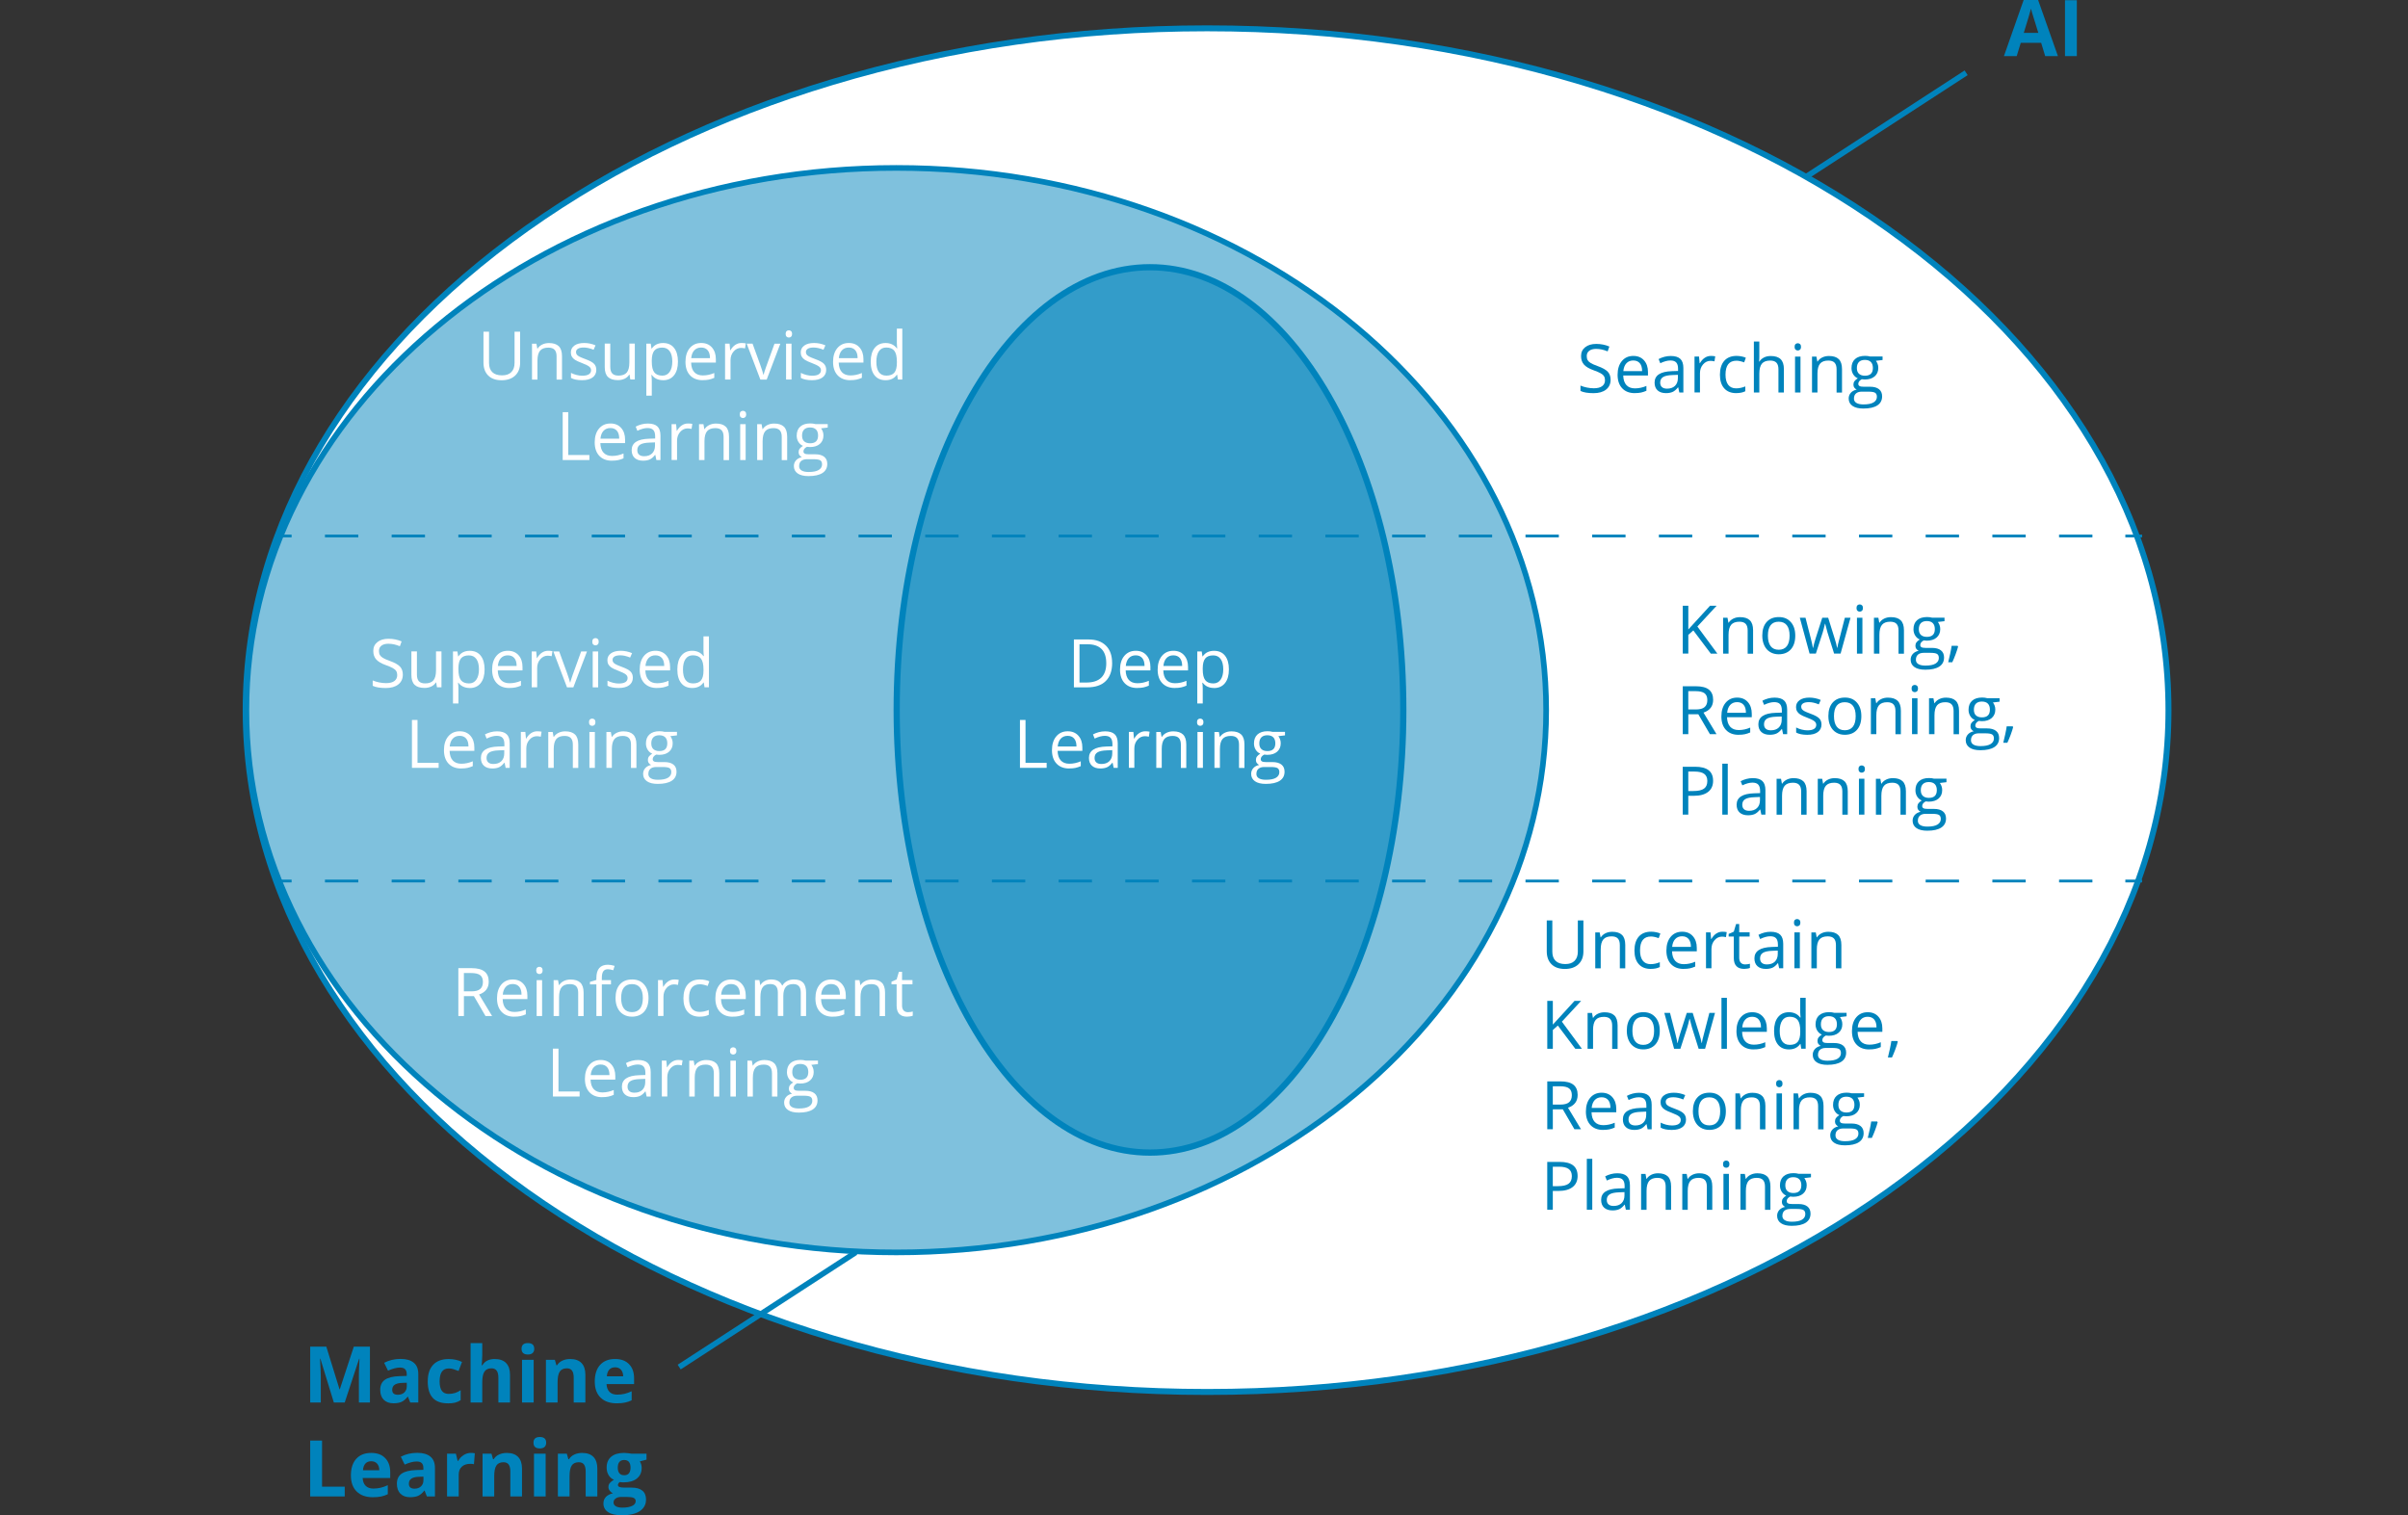 <?xml version="1.0" encoding="UTF-8"?>
<svg xmlns="http://www.w3.org/2000/svg" viewBox="0 0 861.44 542.11">
  <rect x="0" y="0" width="861.44" height="542.11" fill="#333333" stroke="none"/>
  <defs>
    <style>
      .cls-1 {
        fill: #fff;
      }

      .cls-2 {
        fill: #7fc1dd;
      }

      .cls-3, .cls-4, .cls-5 {
        fill: none;
        stroke: #0083bc;
        stroke-miterlimit: 10;
      }

      .cls-6 {
        fill: #339cc9;
      }

      .cls-4 {
        stroke-width: 2px;
      }

      .cls-7 {
        fill: #0083bc;
      }

      .cls-5 {
        stroke-dasharray: 11.93 11.93;
      }
    </style>
  </defs>
  <g id="Ebene_3" data-name="Ebene 3">
    <g>
      <path class="cls-1" d="M431.82,498c-91.93,0-178.35-25.42-243.34-71.56-64.87-46.07-100.6-107.29-100.6-172.38s35.73-126.31,100.6-172.38C253.47,35.54,339.89,10.13,431.82,10.13s178.35,25.42,243.34,71.56c64.87,46.07,100.6,107.29,100.6,172.38s-35.73,126.31-100.6,172.38c-64.98,46.15-151.4,71.56-243.34,71.56Z"></path>
      <path class="cls-7" d="M431.82,11.19c46.37,0,91.34,6.45,133.68,19.16,40.86,12.27,77.55,29.84,109.04,52.2,31.44,22.33,56.12,48.31,73.34,77.23,17.79,29.87,26.81,61.59,26.81,94.28s-9.02,64.41-26.81,94.28c-17.22,28.92-41.9,54.9-73.34,77.23-31.5,22.37-68.18,39.93-109.04,52.2-42.34,12.72-87.31,19.16-133.68,19.16s-91.34-6.45-133.68-19.16c-40.86-12.27-77.55-29.84-109.04-52.2-31.44-22.33-56.12-48.31-73.34-77.23-17.79-29.87-26.81-61.59-26.81-94.28s9.02-64.41,26.81-94.28c17.22-28.92,41.9-54.9,73.34-77.23,31.5-22.37,68.18-39.93,109.04-52.2,42.34-12.72,87.31-19.16,133.68-19.16M431.82,9.07c-190.54,0-345,109.69-345,245s154.46,245,345,245,345-109.69,345-245S622.36,9.07,431.82,9.07h0Z"></path>
    </g>
    <g>
      <path class="cls-2" d="M320.63,448.06c-128.2,0-232.49-87.02-232.49-193.99S192.43,60.08,320.63,60.08s232.49,87.02,232.49,193.99-104.29,193.99-232.49,193.99Z"></path>
      <path class="cls-7" d="M320.63,61.08c31.29,0,61.65,5.12,90.22,15.21,27.58,9.74,52.34,23.68,73.6,41.44,21.23,17.73,37.9,38.37,49.53,61.35,12.03,23.76,18.13,48.99,18.13,74.99s-6.1,51.24-18.13,74.99c-11.64,22.97-28.3,43.61-49.53,61.35-21.26,17.75-46.02,31.7-73.6,41.44-28.57,10.09-58.92,15.21-90.22,15.21s-61.65-5.12-90.22-15.21c-27.58-9.74-52.34-23.68-73.6-41.44-21.23-17.73-37.9-38.37-49.53-61.35-12.03-23.76-18.13-48.99-18.13-74.99s6.1-51.24,18.13-74.99c11.64-22.97,28.3-43.61,49.53-61.35,21.26-17.75,46.02-31.7,73.6-41.44,28.57-10.09,58.92-15.21,90.22-15.21M320.63,59.07c-128.96,0-233.5,87.3-233.5,195s104.54,195,233.5,195,233.5-87.3,233.5-195S449.59,59.07,320.63,59.07h0Z"></path>
    </g>
    <g>
      <path class="cls-6" d="M411.4,412.35c-49.97,0-90.62-71.05-90.62-158.38s40.65-158.37,90.62-158.37,90.62,71.05,90.62,158.37-40.65,158.38-90.62,158.38Z"></path>
      <path class="cls-7" d="M411.4,96.72c49.35,0,89.51,70.55,89.51,157.26s-40.15,157.26-89.51,157.26-89.51-70.55-89.51-157.26,40.15-157.26,89.51-157.26M411.4,94.49c-50.66,0-91.73,71.4-91.73,159.49s41.07,159.49,91.73,159.49,91.73-71.4,91.73-159.49-41.07-159.49-91.73-159.49h0Z"></path>
    </g>
    <g>
      <line class="cls-3" x1="98.32" y1="191.76" x2="104.32" y2="191.76"></line>
      <line class="cls-5" x1="116.25" y1="191.76" x2="754.36" y2="191.76"></line>
      <line class="cls-3" x1="760.32" y1="191.76" x2="766.32" y2="191.76"></line>
    </g>
    <g>
      <line class="cls-3" x1="98.32" y1="315.2" x2="104.32" y2="315.2"></line>
      <line class="cls-5" x1="116.25" y1="315.2" x2="754.36" y2="315.2"></line>
      <line class="cls-3" x1="760.32" y1="315.2" x2="766.32" y2="315.2"></line>
    </g>
    <line class="cls-4" x1="646.41" y1="63.04" x2="703.37" y2="26.04"></line>
    <line class="cls-4" x1="242.97" y1="489.09" x2="306.13" y2="448.07"></line>
  </g>
  <g id="Ebene_4" data-name="Ebene 4">
    <g>
      <path class="cls-7" d="M576.18,135.86c0,1.51-.55,2.68-1.64,3.53s-2.58,1.27-4.45,1.27c-2.03,0-3.59-.26-4.69-.79v-1.92c.7.3,1.47.53,2.3.7s1.65.26,2.46.26c1.33,0,2.33-.25,3-.76s1.01-1.21,1.01-2.1c0-.59-.12-1.08-.36-1.46s-.64-.73-1.2-1.05-1.41-.68-2.55-1.09c-1.59-.57-2.73-1.25-3.42-2.03s-1.03-1.8-1.03-3.06c0-1.32.5-2.37,1.49-3.15s2.3-1.17,3.94-1.17,3.27.31,4.7.94l-.62,1.73c-1.41-.59-2.79-.89-4.12-.89-1.05,0-1.88.23-2.47.68s-.89,1.08-.89,1.89c0,.59.11,1.08.33,1.46s.59.73,1.11,1.04,1.31.67,2.38,1.05c1.8.64,3.03,1.33,3.71,2.06s1.01,1.69,1.01,2.86Z"></path>
      <path class="cls-7" d="M584.82,140.65c-1.9,0-3.4-.58-4.49-1.73s-1.65-2.76-1.65-4.82.51-3.71,1.53-4.93,2.39-1.83,4.11-1.83c1.61,0,2.88.53,3.82,1.59s1.41,2.46,1.41,4.19v1.23h-8.85c.04,1.51.42,2.65,1.14,3.43s1.74,1.17,3.05,1.17c1.38,0,2.75-.29,4.1-.87v1.73c-.69.3-1.34.51-1.95.64s-1.35.19-2.22.19ZM584.29,128.97c-1.03,0-1.85.34-2.47,1.01s-.97,1.6-1.08,2.79h6.71c0-1.23-.27-2.17-.82-2.82s-1.33-.98-2.34-.98Z"></path>
      <path class="cls-7" d="M600.76,140.42l-.39-1.83h-.09c-.64.8-1.28,1.35-1.92,1.63s-1.43.43-2.38.43c-1.27,0-2.27-.33-2.99-.98s-1.08-1.59-1.08-2.8c0-2.59,2.07-3.95,6.22-4.08l2.18-.07v-.8c0-1.01-.22-1.75-.65-2.23s-1.13-.72-2.08-.72c-1.07,0-2.28.33-3.63.98l-.6-1.49c.63-.34,1.33-.61,2.08-.81s1.51-.29,2.27-.29c1.53,0,2.67.34,3.4,1.02s1.11,1.77,1.11,3.27v8.77h-1.44ZM596.36,139.05c1.21,0,2.16-.33,2.85-1s1.04-1.59,1.04-2.79v-1.16l-1.95.08c-1.55.05-2.66.29-3.35.72s-1.03,1.09-1.03,1.99c0,.7.21,1.24.64,1.61s1.02.55,1.79.55Z"></path>
      <path class="cls-7" d="M612.07,127.34c.57,0,1.08.05,1.54.14l-.27,1.8c-.53-.12-1-.18-1.41-.18-1.04,0-1.93.42-2.67,1.27s-1.11,1.89-1.11,3.15v6.89h-1.95v-12.84h1.61l.22,2.38h.09c.48-.84,1.05-1.48,1.72-1.93s1.41-.68,2.21-.68Z"></path>
      <path class="cls-7" d="M621.14,140.65c-1.86,0-3.3-.57-4.32-1.72s-1.53-2.76-1.53-4.86.52-3.81,1.55-4.98,2.51-1.76,4.42-1.76c.62,0,1.23.07,1.85.2s1.1.29,1.45.47l-.6,1.65c-.43-.17-.9-.31-1.41-.43s-.96-.17-1.35-.17c-2.61,0-3.91,1.66-3.91,4.99,0,1.58.32,2.79.96,3.63s1.58,1.27,2.83,1.27c1.07,0,2.17-.23,3.29-.69v1.72c-.86.45-1.94.67-3.25.67Z"></path>
      <path class="cls-7" d="M636.22,140.42v-8.31c0-1.05-.24-1.83-.71-2.34s-1.22-.77-2.24-.77c-1.35,0-2.34.37-2.96,1.1s-.93,1.94-.93,3.61v6.71h-1.95v-18.23h1.95v5.52c0,.66-.03,1.21-.09,1.65h.12c.38-.62.93-1.1,1.63-1.46s1.51-.53,2.42-.53c1.57,0,2.75.37,3.53,1.12s1.18,1.93,1.18,3.56v8.38h-1.95Z"></path>
      <path class="cls-7" d="M642,124.09c0-.45.11-.77.33-.98s.49-.31.82-.31.58.11.81.32.34.54.34.97-.11.76-.34.98-.5.32-.81.32c-.33,0-.6-.11-.82-.32s-.33-.54-.33-.98ZM644.11,140.42h-1.95v-12.84h1.95v12.84Z"></path>
      <path class="cls-7" d="M657.02,140.42v-8.31c0-1.05-.24-1.83-.71-2.34s-1.22-.77-2.24-.77c-1.34,0-2.33.36-2.95,1.09s-.94,1.93-.94,3.6v6.74h-1.95v-12.84h1.58l.32,1.76h.09c.4-.63.96-1.12,1.68-1.47s1.52-.52,2.4-.52c1.55,0,2.71.37,3.49,1.12s1.17,1.94,1.17,3.58v8.38h-1.95Z"></path>
      <path class="cls-7" d="M673.47,127.57v1.23l-2.38.28c.22.27.41.63.59,1.07s.26.94.26,1.49c0,1.26-.43,2.26-1.29,3.01s-2.04,1.12-3.54,1.12c-.38,0-.74-.03-1.08-.09-.83.44-1.24.99-1.24,1.65,0,.35.14.61.43.78s.79.25,1.49.25h2.27c1.39,0,2.46.29,3.21.88s1.12,1.44,1.12,2.55c0,1.42-.57,2.51-1.71,3.25s-2.8,1.12-4.99,1.12c-1.68,0-2.98-.31-3.89-.94s-1.37-1.51-1.37-2.65c0-.78.25-1.46.75-2.03s1.2-.96,2.11-1.16c-.33-.15-.6-.38-.83-.69s-.33-.68-.33-1.09c0-.47.12-.88.38-1.23s.64-.69,1.18-1.02c-.66-.27-1.21-.74-1.62-1.39s-.63-1.41-.63-2.25c0-1.41.42-2.49,1.27-3.25s2.04-1.14,3.59-1.14c.67,0,1.28.08,1.82.23h4.44ZM663.23,142.57c0,.7.29,1.22.88,1.58.59.36,1.43.54,2.52.54,1.63,0,2.84-.24,3.63-.73s1.18-1.15,1.18-1.99c0-.7-.21-1.18-.64-1.45s-1.24-.4-2.43-.4h-2.33c-.88,0-1.57.21-2.06.63s-.74,1.03-.74,1.82ZM664.28,131.69c0,.9.25,1.58.76,2.04.51.46,1.21.69,2.12.69,1.9,0,2.85-.92,2.85-2.77s-.96-2.89-2.88-2.89c-.91,0-1.62.25-2.11.74-.49.49-.74,1.22-.74,2.19Z"></path>
    </g>
    <g>
      <path class="cls-7" d="M614.36,233.85h-2.34l-6.25-8.31-1.79,1.59v6.71h-1.99v-17.13h1.99v8.5l7.77-8.5h2.36l-6.89,7.44,7.15,9.69Z"></path>
      <path class="cls-7" d="M625.21,233.85v-8.31c0-1.05-.24-1.83-.71-2.34s-1.22-.77-2.24-.77c-1.34,0-2.33.36-2.95,1.09s-.94,1.93-.94,3.6v6.74h-1.95v-12.84h1.58l.32,1.76h.09c.4-.63.96-1.12,1.68-1.47s1.52-.52,2.4-.52c1.55,0,2.71.37,3.49,1.12s1.17,1.94,1.17,3.58v8.38h-1.95Z"></path>
      <path class="cls-7" d="M642.24,227.42c0,2.09-.53,3.73-1.58,4.9s-2.51,1.76-4.37,1.76c-1.15,0-2.17-.27-3.06-.81s-1.58-1.31-2.06-2.32-.73-2.19-.73-3.54c0-2.09.52-3.72,1.57-4.89s2.5-1.75,4.36-1.75,3.22.6,4.28,1.79,1.59,2.81,1.59,4.85ZM632.45,227.42c0,1.64.33,2.89.98,3.75s1.62,1.29,2.89,1.29,2.24-.43,2.9-1.28.99-2.11.99-3.76-.33-2.87-.99-3.72-1.63-1.27-2.92-1.27-2.23.42-2.88,1.25-.97,2.08-.97,3.74Z"></path>
      <path class="cls-7" d="M656.14,233.85l-2.36-7.54c-.15-.46-.43-1.51-.83-3.14h-.09c-.31,1.37-.59,2.42-.82,3.16l-2.43,7.51h-2.25l-3.5-12.84h2.04c.83,3.23,1.46,5.68,1.89,7.37s.68,2.82.74,3.41h.09c.09-.45.22-1.02.42-1.73s.36-1.27.5-1.68l2.36-7.37h2.11l2.3,7.37c.44,1.34.73,2.47.89,3.39h.09c.03-.28.12-.71.25-1.3s.95-3.74,2.44-9.46h2.02l-3.55,12.84h-2.31Z"></path>
      <path class="cls-7" d="M664.15,217.53c0-.45.11-.77.33-.98.22-.21.49-.31.82-.31s.58.11.81.32.34.54.34.97-.11.76-.34.98-.5.32-.81.32c-.33,0-.6-.11-.82-.32-.22-.21-.33-.54-.33-.98ZM666.26,233.85h-1.95v-12.84h1.95v12.84Z"></path>
      <path class="cls-7" d="M679.18,233.85v-8.31c0-1.05-.24-1.83-.71-2.34s-1.22-.77-2.24-.77c-1.34,0-2.33.36-2.95,1.09s-.94,1.93-.94,3.6v6.74h-1.95v-12.84h1.58l.32,1.76h.09c.4-.63.96-1.12,1.68-1.47s1.52-.52,2.4-.52c1.55,0,2.71.37,3.49,1.12s1.17,1.94,1.17,3.58v8.38h-1.95Z"></path>
      <path class="cls-7" d="M695.63,221.01v1.23l-2.38.28c.22.27.41.63.59,1.07s.26.94.26,1.49c0,1.26-.43,2.26-1.29,3.01s-2.04,1.12-3.54,1.12c-.38,0-.74-.03-1.08-.09-.83.44-1.24.99-1.24,1.65,0,.35.14.61.43.78s.79.25,1.49.25h2.27c1.39,0,2.46.29,3.21.88s1.12,1.44,1.12,2.55c0,1.42-.57,2.51-1.71,3.25s-2.8,1.12-4.99,1.12c-1.68,0-2.97-.31-3.88-.94s-1.37-1.51-1.37-2.65c0-.78.25-1.46.75-2.03s1.2-.96,2.11-1.16c-.33-.15-.6-.38-.83-.69s-.33-.68-.33-1.09c0-.47.12-.88.38-1.23s.64-.69,1.18-1.02c-.66-.27-1.21-.74-1.62-1.39s-.63-1.41-.63-2.25c0-1.41.42-2.49,1.27-3.25s2.04-1.14,3.59-1.14c.67,0,1.28.08,1.82.23h4.44ZM685.39,236.01c0,.7.29,1.22.88,1.58s1.43.54,2.52.54c1.63,0,2.84-.24,3.63-.73s1.18-1.15,1.18-1.99c0-.7-.21-1.18-.64-1.45s-1.24-.4-2.43-.4h-2.33c-.88,0-1.57.21-2.06.63s-.74,1.03-.74,1.82ZM686.44,225.12c0,.9.25,1.58.76,2.04s1.21.69,2.12.69c1.9,0,2.85-.92,2.85-2.77s-.96-2.89-2.88-2.89c-.91,0-1.62.25-2.11.74s-.74,1.22-.74,2.19Z"></path>
      <path class="cls-7" d="M700.31,231.06l.18.27c-.2.78-.5,1.69-.88,2.72s-.78,2-1.2,2.89h-1.46c.21-.81.44-1.82.7-3.01s.43-2.15.53-2.87h2.13Z"></path>
      <path class="cls-7" d="M603.98,255.53v7.12h-1.99v-17.13h4.7c2.1,0,3.65.4,4.66,1.21s1.51,2.02,1.51,3.63c0,2.27-1.15,3.8-3.45,4.59l4.65,7.7h-2.36l-4.15-7.12h-3.57ZM603.98,253.82h2.73c1.41,0,2.44-.28,3.09-.84s.98-1.4.98-2.51-.33-1.95-1-2.45-1.74-.75-3.22-.75h-2.59v6.55Z"></path>
      <path class="cls-7" d="M621.95,262.89c-1.9,0-3.4-.58-4.49-1.73s-1.65-2.76-1.65-4.82.51-3.71,1.53-4.93,2.39-1.83,4.11-1.83c1.61,0,2.88.53,3.82,1.59s1.41,2.46,1.41,4.19v1.23h-8.85c.04,1.51.42,2.65,1.14,3.43s1.74,1.17,3.05,1.17c1.38,0,2.75-.29,4.1-.87v1.73c-.69.3-1.34.51-1.95.64s-1.35.19-2.22.19ZM621.43,251.2c-1.03,0-1.85.34-2.47,1.01s-.97,1.6-1.08,2.79h6.71c0-1.23-.27-2.17-.82-2.82s-1.33-.98-2.34-.98Z"></path>
      <path class="cls-7" d="M637.89,262.65l-.39-1.83h-.09c-.64.8-1.28,1.35-1.92,1.63s-1.43.43-2.38.43c-1.27,0-2.27-.33-2.99-.98s-1.08-1.59-1.08-2.8c0-2.59,2.07-3.95,6.22-4.08l2.18-.07v-.8c0-1.01-.22-1.75-.65-2.23s-1.13-.72-2.08-.72c-1.07,0-2.28.33-3.63.98l-.6-1.49c.63-.34,1.33-.61,2.08-.81s1.51-.29,2.27-.29c1.53,0,2.67.34,3.4,1.02s1.11,1.77,1.11,3.27v8.77h-1.44ZM633.5,261.28c1.21,0,2.16-.33,2.85-1s1.04-1.59,1.04-2.79v-1.16l-1.95.08c-1.55.05-2.66.29-3.35.72s-1.03,1.09-1.03,1.99c0,.7.21,1.24.64,1.61s1.02.55,1.79.55Z"></path>
      <path class="cls-7" d="M651.63,259.15c0,1.2-.45,2.12-1.34,2.77s-2.14.97-3.75.97c-1.7,0-3.03-.27-3.98-.81v-1.8c.62.31,1.28.56,1.99.74s1.39.27,2.04.27c1.02,0,1.8-.16,2.34-.49s.82-.82.82-1.48c0-.5-.22-.93-.65-1.28s-1.28-.78-2.54-1.26c-1.2-.45-2.04-.83-2.55-1.17s-.88-.71-1.12-1.13-.37-.93-.37-1.51c0-1.05.43-1.87,1.28-2.48s2.02-.91,3.5-.91c1.38,0,2.73.28,4.05.84l-.69,1.58c-1.29-.53-2.46-.8-3.5-.8-.92,0-1.62.14-2.09.43s-.7.69-.7,1.2c0,.34.09.64.26.88s.46.47.85.69,1.14.54,2.25.95c1.52.55,2.55,1.11,3.09,1.68s.8,1.27.8,2.12Z"></path>
      <path class="cls-7" d="M665.88,256.22c0,2.09-.53,3.73-1.58,4.9-1.05,1.18-2.51,1.76-4.37,1.76-1.15,0-2.17-.27-3.06-.81s-1.58-1.31-2.06-2.32-.73-2.19-.73-3.54c0-2.09.52-3.72,1.57-4.89s2.5-1.75,4.36-1.75,3.22.6,4.28,1.79c1.06,1.2,1.59,2.81,1.59,4.85ZM656.09,256.22c0,1.64.33,2.89.98,3.75s1.62,1.29,2.89,1.29,2.24-.43,2.9-1.28.99-2.11.99-3.76-.33-2.87-.99-3.72-1.63-1.27-2.92-1.27-2.23.42-2.88,1.25-.97,2.08-.97,3.74Z"></path>
      <path class="cls-7" d="M678.08,262.65v-8.31c0-1.05-.24-1.83-.71-2.34s-1.22-.77-2.24-.77c-1.34,0-2.33.36-2.95,1.09s-.94,1.93-.94,3.6v6.74h-1.95v-12.84h1.58l.32,1.76h.09c.4-.63.96-1.12,1.68-1.47s1.52-.52,2.4-.52c1.55,0,2.71.37,3.49,1.12s1.17,1.94,1.17,3.58v8.38h-1.95Z"></path>
      <path class="cls-7" d="M683.85,246.33c0-.45.11-.77.33-.98s.49-.31.82-.31.58.11.81.32.34.54.34.97-.11.76-.34.98-.5.32-.81.32c-.33,0-.6-.11-.82-.32s-.33-.54-.33-.98ZM685.96,262.65h-1.95v-12.84h1.95v12.84Z"></path>
      <path class="cls-7" d="M698.88,262.65v-8.31c0-1.05-.24-1.83-.71-2.34s-1.22-.77-2.24-.77c-1.34,0-2.33.36-2.95,1.09s-.94,1.93-.94,3.6v6.74h-1.95v-12.84h1.58l.32,1.76h.09c.4-.63.96-1.12,1.68-1.47s1.52-.52,2.4-.52c1.55,0,2.71.37,3.49,1.12s1.17,1.94,1.17,3.58v8.38h-1.95Z"></path>
      <path class="cls-7" d="M715.33,249.81v1.23l-2.38.28c.22.27.41.63.59,1.07s.26.94.26,1.49c0,1.26-.43,2.26-1.29,3.01s-2.04,1.12-3.54,1.12c-.38,0-.74-.03-1.08-.09-.83.44-1.24.99-1.24,1.65,0,.35.14.61.43.78s.79.25,1.49.25h2.27c1.39,0,2.46.29,3.21.88s1.12,1.44,1.12,2.55c0,1.42-.57,2.51-1.71,3.25s-2.8,1.12-4.99,1.12c-1.68,0-2.97-.31-3.88-.94s-1.37-1.51-1.37-2.65c0-.78.25-1.46.75-2.03s1.2-.96,2.11-1.16c-.33-.15-.6-.38-.83-.69s-.33-.68-.33-1.09c0-.47.12-.88.38-1.23s.64-.69,1.18-1.02c-.66-.27-1.21-.74-1.62-1.39s-.63-1.41-.63-2.25c0-1.41.42-2.49,1.27-3.25s2.04-1.14,3.59-1.14c.67,0,1.28.08,1.82.23h4.44ZM705.09,264.81c0,.7.29,1.22.88,1.58s1.43.54,2.52.54c1.63,0,2.84-.24,3.63-.73s1.18-1.15,1.18-1.99c0-.7-.21-1.18-.64-1.45s-1.24-.4-2.43-.4h-2.33c-.88,0-1.57.21-2.06.63s-.74,1.03-.74,1.82ZM706.14,253.92c0,.9.25,1.58.76,2.04s1.21.69,2.12.69c1.9,0,2.85-.92,2.85-2.77s-.96-2.89-2.88-2.89c-.91,0-1.62.25-2.11.74s-.74,1.22-.74,2.19Z"></path>
      <path class="cls-7" d="M720.01,259.86l.18.27c-.2.78-.5,1.69-.88,2.72s-.78,2-1.2,2.89h-1.46c.21-.81.44-1.82.7-3.01s.43-2.15.53-2.87h2.13Z"></path>
      <path class="cls-7" d="M612.85,279.31c0,1.73-.59,3.07-1.78,4s-2.88,1.4-5.08,1.4h-2.02v6.74h-1.99v-17.13h4.44c4.28,0,6.42,1.66,6.42,4.99ZM603.98,283h1.79c1.77,0,3.04-.29,3.83-.86s1.18-1.48,1.18-2.74c0-1.13-.37-1.98-1.11-2.53s-1.9-.83-3.47-.83h-2.23v6.96Z"></path>
      <path class="cls-7" d="M618.09,291.45h-1.95v-18.23h1.95v18.23Z"></path>
      <path class="cls-7" d="M630.11,291.45l-.39-1.83h-.09c-.64.8-1.28,1.35-1.92,1.63s-1.43.43-2.38.43c-1.27,0-2.27-.33-2.99-.98s-1.08-1.59-1.08-2.8c0-2.59,2.07-3.95,6.22-4.08l2.18-.07v-.8c0-1.01-.22-1.75-.65-2.23s-1.13-.72-2.08-.72c-1.07,0-2.28.33-3.63.98l-.6-1.49c.63-.34,1.33-.61,2.08-.81s1.51-.29,2.27-.29c1.53,0,2.67.34,3.4,1.02s1.11,1.77,1.11,3.27v8.77h-1.44ZM625.72,290.08c1.21,0,2.16-.33,2.85-1s1.04-1.59,1.04-2.79v-1.16l-1.95.08c-1.55.05-2.66.29-3.35.72s-1.03,1.09-1.03,1.99c0,.7.21,1.24.64,1.61s1.02.55,1.79.55Z"></path>
      <path class="cls-7" d="M644.35,291.45v-8.31c0-1.05-.24-1.83-.71-2.34s-1.22-.77-2.24-.77c-1.34,0-2.33.36-2.95,1.09s-.94,1.93-.94,3.6v6.74h-1.95v-12.84h1.58l.32,1.76h.09c.4-.63.96-1.12,1.68-1.47s1.52-.52,2.4-.52c1.55,0,2.71.37,3.49,1.12s1.17,1.94,1.17,3.58v8.38h-1.95Z"></path>
      <path class="cls-7" d="M659.08,291.45v-8.31c0-1.05-.24-1.83-.71-2.34s-1.22-.77-2.24-.77c-1.34,0-2.33.36-2.95,1.09s-.94,1.93-.94,3.6v6.74h-1.95v-12.84h1.58l.32,1.76h.09c.4-.63.96-1.12,1.68-1.47s1.52-.52,2.4-.52c1.55,0,2.71.37,3.49,1.12s1.17,1.94,1.17,3.58v8.38h-1.95Z"></path>
      <path class="cls-7" d="M664.86,275.13c0-.45.11-.77.33-.98s.49-.31.82-.31.58.11.81.32.34.54.34.97-.11.76-.34.98-.5.32-.81.32c-.33,0-.6-.11-.82-.32s-.33-.54-.33-.98ZM666.97,291.45h-1.95v-12.84h1.95v12.84Z"></path>
      <path class="cls-7" d="M679.88,291.45v-8.31c0-1.05-.24-1.83-.71-2.34s-1.22-.77-2.24-.77c-1.34,0-2.33.36-2.95,1.09s-.94,1.93-.94,3.6v6.74h-1.95v-12.84h1.58l.32,1.76h.09c.4-.63.96-1.12,1.68-1.47s1.52-.52,2.4-.52c1.55,0,2.71.37,3.49,1.12s1.17,1.94,1.17,3.58v8.38h-1.95Z"></path>
      <path class="cls-7" d="M696.33,278.61v1.23l-2.38.28c.22.27.41.63.59,1.07s.26.94.26,1.49c0,1.26-.43,2.26-1.29,3.01s-2.04,1.12-3.54,1.12c-.38,0-.74-.03-1.08-.09-.83.44-1.24.99-1.24,1.65,0,.35.14.61.43.78s.79.25,1.49.25h2.27c1.39,0,2.46.29,3.21.88s1.12,1.44,1.12,2.55c0,1.42-.57,2.51-1.71,3.25s-2.8,1.12-4.99,1.12c-1.68,0-2.97-.31-3.88-.94s-1.37-1.51-1.37-2.65c0-.78.25-1.46.75-2.03s1.2-.96,2.11-1.16c-.33-.15-.6-.38-.83-.69s-.33-.68-.33-1.09c0-.47.12-.88.38-1.23s.64-.69,1.18-1.02c-.66-.27-1.21-.74-1.62-1.39s-.63-1.41-.63-2.25c0-1.41.42-2.49,1.27-3.25s2.04-1.14,3.59-1.14c.67,0,1.28.08,1.82.23h4.44ZM686.09,293.61c0,.7.29,1.22.88,1.58s1.43.54,2.52.54c1.63,0,2.84-.24,3.63-.73s1.18-1.15,1.18-1.99c0-.7-.21-1.18-.64-1.45s-1.24-.4-2.43-.4h-2.33c-.88,0-1.57.21-2.06.63s-.74,1.03-.74,1.82ZM687.15,282.72c0,.9.25,1.58.76,2.04s1.21.69,2.12.69c1.9,0,2.85-.92,2.85-2.77s-.96-2.89-2.88-2.89c-.91,0-1.62.25-2.11.74s-.74,1.22-.74,2.19Z"></path>
    </g>
    <g>
      <path class="cls-1" d="M144.11,241.35c0,1.51-.55,2.68-1.64,3.53s-2.58,1.27-4.45,1.27c-2.03,0-3.59-.26-4.69-.79v-1.92c.7.3,1.47.53,2.3.7s1.65.26,2.46.26c1.33,0,2.33-.25,3-.76s1.01-1.21,1.01-2.1c0-.59-.12-1.08-.36-1.46s-.64-.73-1.2-1.05-1.41-.68-2.55-1.09c-1.59-.57-2.73-1.25-3.42-2.03s-1.03-1.8-1.03-3.06c0-1.32.5-2.37,1.49-3.15s2.3-1.17,3.94-1.17,3.27.31,4.7.94l-.62,1.73c-1.41-.59-2.79-.89-4.12-.89-1.05,0-1.88.23-2.47.68s-.89,1.08-.89,1.89c0,.59.11,1.08.33,1.46s.59.73,1.11,1.04,1.31.67,2.38,1.05c1.8.64,3.03,1.33,3.71,2.06s1.01,1.69,1.01,2.86Z"></path>
      <path class="cls-1" d="M149.15,233.06v8.33c0,1.05.24,1.83.71,2.34s1.22.77,2.24.77c1.34,0,2.33-.37,2.95-1.1s.93-1.93.93-3.6v-6.75h1.95v12.84h-1.61l-.28-1.72h-.11c-.4.63-.95,1.12-1.66,1.45s-1.51.5-2.42.5c-1.56,0-2.73-.37-3.51-1.11s-1.17-1.93-1.17-3.56v-8.4h1.97Z"></path>
      <path class="cls-1" d="M168.03,246.14c-.84,0-1.6-.15-2.29-.46s-1.27-.78-1.74-1.42h-.14c.09.75.14,1.46.14,2.13v5.29h-1.95v-18.61h1.58l.27,1.76h.09c.5-.7,1.08-1.21,1.75-1.52s1.43-.47,2.29-.47c1.7,0,3.02.58,3.94,1.75s1.39,2.8,1.39,4.9-.47,3.75-1.41,4.92-2.25,1.75-3.92,1.75ZM167.75,234.48c-1.31,0-2.26.36-2.85,1.09s-.89,1.88-.9,3.47v.43c0,1.8.3,3.1.9,3.87s1.57,1.17,2.89,1.17c1.11,0,1.98-.45,2.61-1.35s.94-2.14.94-3.71-.31-2.83-.94-3.69-1.51-1.28-2.65-1.28Z"></path>
      <path class="cls-1" d="M182.19,246.14c-1.9,0-3.4-.58-4.49-1.73s-1.65-2.76-1.65-4.82.51-3.71,1.53-4.93,2.39-1.83,4.11-1.83c1.61,0,2.88.53,3.82,1.59s1.41,2.46,1.41,4.19v1.23h-8.85c.04,1.51.42,2.65,1.14,3.43s1.74,1.17,3.05,1.17c1.38,0,2.75-.29,4.1-.87v1.73c-.69.3-1.34.51-1.95.64s-1.35.19-2.22.19ZM181.66,234.46c-1.03,0-1.85.34-2.47,1.01s-.97,1.6-1.08,2.79h6.71c0-1.23-.27-2.17-.82-2.82s-1.33-.98-2.34-.98Z"></path>
      <path class="cls-1" d="M196.09,232.83c.57,0,1.08.05,1.54.14l-.27,1.8c-.53-.12-1-.18-1.41-.18-1.04,0-1.93.42-2.67,1.27s-1.11,1.89-1.11,3.15v6.89h-1.95v-12.84h1.61l.22,2.38h.09c.48-.84,1.05-1.48,1.72-1.93s1.41-.68,2.21-.68Z"></path>
      <path class="cls-1" d="M202.84,245.91l-4.88-12.84h2.09l2.77,7.62c.62,1.78.99,2.94,1.1,3.47h.09c.09-.41.36-1.27.81-2.57s1.48-4.14,3.08-8.51h2.09l-4.88,12.84h-2.27Z"></path>
      <path class="cls-1" d="M211.88,229.58c0-.45.11-.77.33-.98s.49-.31.82-.31.58.11.81.32.34.54.34.97-.11.76-.34.98-.5.32-.81.32c-.33,0-.6-.11-.82-.32s-.33-.54-.33-.98ZM213.99,245.91h-1.95v-12.84h1.95v12.84Z"></path>
      <path class="cls-1" d="M226.4,242.4c0,1.2-.45,2.12-1.34,2.77s-2.14.97-3.75.97c-1.7,0-3.03-.27-3.98-.81v-1.8c.62.31,1.28.56,1.99.74s1.39.27,2.04.27c1.02,0,1.8-.16,2.34-.49s.82-.82.82-1.48c0-.5-.22-.93-.65-1.28s-1.28-.78-2.54-1.26c-1.2-.45-2.04-.83-2.55-1.17s-.88-.71-1.12-1.13-.37-.93-.37-1.51c0-1.05.43-1.87,1.28-2.48s2.02-.91,3.5-.91c1.38,0,2.73.28,4.05.84l-.69,1.58c-1.29-.53-2.46-.8-3.5-.8-.92,0-1.62.14-2.09.43s-.7.69-.7,1.2c0,.34.09.64.26.88s.46.47.85.69,1.14.54,2.25.95c1.52.55,2.55,1.11,3.09,1.68s.8,1.27.8,2.12Z"></path>
      <path class="cls-1" d="M234.99,246.14c-1.9,0-3.4-.58-4.49-1.73s-1.65-2.76-1.65-4.82.51-3.71,1.53-4.93,2.39-1.83,4.11-1.83c1.61,0,2.88.53,3.82,1.59s1.41,2.46,1.41,4.19v1.23h-8.85c.04,1.51.42,2.65,1.14,3.43s1.74,1.17,3.05,1.17c1.38,0,2.75-.29,4.1-.87v1.73c-.69.3-1.34.51-1.95.64s-1.35.19-2.22.19ZM234.46,234.46c-1.03,0-1.85.34-2.47,1.01s-.97,1.6-1.08,2.79h6.71c0-1.23-.27-2.17-.82-2.82s-1.33-.98-2.34-.98Z"></path>
      <path class="cls-1" d="M251.77,244.18h-.11c-.9,1.3-2.24,1.96-4.03,1.96-1.68,0-2.99-.57-3.92-1.72s-1.4-2.78-1.4-4.9.47-3.76,1.41-4.93,2.24-1.76,3.91-1.76,3.08.63,4.01,1.9h.15l-.08-.93-.05-.9v-5.23h1.95v18.23h-1.58l-.26-1.72ZM247.88,244.51c1.33,0,2.29-.36,2.89-1.08s.9-1.89.9-3.5v-.41c0-1.82-.3-3.12-.91-3.9s-1.57-1.17-2.9-1.17c-1.14,0-2.01.44-2.62,1.33s-.91,2.14-.91,3.76.3,2.88.9,3.71,1.48,1.25,2.65,1.25Z"></path>
      <path class="cls-1" d="M147.37,274.71v-17.13h1.99v15.33h7.56v1.8h-9.55Z"></path>
      <path class="cls-1" d="M164.96,274.94c-1.9,0-3.4-.58-4.49-1.73s-1.65-2.76-1.65-4.82.51-3.71,1.53-4.93,2.39-1.83,4.11-1.83c1.61,0,2.88.53,3.82,1.59s1.41,2.46,1.41,4.19v1.23h-8.85c.04,1.51.42,2.65,1.14,3.43s1.74,1.17,3.05,1.17c1.38,0,2.75-.29,4.1-.87v1.73c-.69.3-1.34.51-1.95.64s-1.35.19-2.22.19ZM164.43,263.26c-1.03,0-1.85.34-2.47,1.01s-.97,1.6-1.08,2.79h6.71c0-1.23-.27-2.17-.82-2.82s-1.33-.98-2.34-.98Z"></path>
      <path class="cls-1" d="M180.89,274.71l-.39-1.83h-.09c-.64.8-1.28,1.35-1.92,1.63s-1.43.43-2.38.43c-1.27,0-2.27-.33-2.99-.98s-1.08-1.59-1.08-2.8c0-2.59,2.07-3.95,6.22-4.08l2.18-.07v-.8c0-1.01-.22-1.75-.65-2.23s-1.13-.72-2.08-.72c-1.07,0-2.28.33-3.63.98l-.6-1.49c.63-.34,1.33-.61,2.08-.81s1.51-.29,2.27-.29c1.53,0,2.67.34,3.4,1.02s1.11,1.77,1.11,3.27v8.77h-1.44ZM176.5,273.33c1.21,0,2.16-.33,2.85-1s1.04-1.59,1.04-2.79v-1.16l-1.95.08c-1.55.05-2.66.29-3.35.72s-1.03,1.09-1.03,1.99c0,.7.21,1.24.64,1.61s1.02.55,1.79.55Z"></path>
      <path class="cls-1" d="M192.2,261.63c.57,0,1.08.05,1.54.14l-.27,1.8c-.53-.12-1-.18-1.41-.18-1.04,0-1.93.42-2.67,1.27s-1.11,1.89-1.11,3.15v6.89h-1.95v-12.84h1.61l.22,2.38h.09c.48-.84,1.05-1.48,1.72-1.93s1.41-.68,2.21-.68Z"></path>
      <path class="cls-1" d="M204.93,274.71v-8.31c0-1.05-.24-1.83-.71-2.34s-1.22-.77-2.24-.77c-1.34,0-2.33.36-2.95,1.09s-.94,1.93-.94,3.6v6.74h-1.95v-12.84h1.58l.32,1.76h.09c.4-.63.96-1.12,1.68-1.47s1.52-.52,2.4-.52c1.55,0,2.71.37,3.49,1.12s1.17,1.94,1.17,3.58v8.38h-1.95Z"></path>
      <path class="cls-1" d="M210.71,258.38c0-.45.11-.77.33-.98s.49-.31.82-.31.58.11.81.32.34.54.34.97-.11.76-.34.98-.5.32-.81.32c-.33,0-.6-.11-.82-.32s-.33-.54-.33-.98ZM212.81,274.71h-1.95v-12.84h1.95v12.84Z"></path>
      <path class="cls-1" d="M225.73,274.71v-8.31c0-1.05-.24-1.83-.71-2.34s-1.22-.77-2.24-.77c-1.34,0-2.33.36-2.95,1.09s-.94,1.93-.94,3.6v6.74h-1.95v-12.84h1.58l.32,1.76h.09c.4-.63.96-1.12,1.68-1.47s1.52-.52,2.4-.52c1.55,0,2.71.37,3.49,1.12s1.17,1.94,1.17,3.58v8.38h-1.95Z"></path>
      <path class="cls-1" d="M242.18,261.86v1.23l-2.38.28c.22.27.41.63.59,1.07s.26.94.26,1.49c0,1.26-.43,2.26-1.29,3.01s-2.04,1.12-3.54,1.12c-.38,0-.74-.03-1.08-.09-.83.44-1.24.99-1.24,1.65,0,.35.14.61.43.78s.79.25,1.49.25h2.27c1.39,0,2.46.29,3.21.88s1.12,1.44,1.12,2.55c0,1.42-.57,2.51-1.71,3.25s-2.8,1.12-4.99,1.12c-1.68,0-2.97-.31-3.88-.94s-1.37-1.51-1.37-2.65c0-.78.25-1.46.75-2.03s1.2-.96,2.11-1.16c-.33-.15-.6-.38-.83-.69s-.33-.68-.33-1.09c0-.47.12-.88.38-1.23s.64-.69,1.18-1.02c-.66-.27-1.21-.74-1.62-1.39s-.63-1.41-.63-2.25c0-1.41.42-2.49,1.27-3.25s2.04-1.14,3.59-1.14c.67,0,1.28.08,1.82.23h4.44ZM231.94,276.86c0,.7.29,1.22.88,1.58s1.43.54,2.52.54c1.63,0,2.84-.24,3.63-.73s1.18-1.15,1.18-1.99c0-.7-.21-1.18-.64-1.45s-1.24-.4-2.43-.4h-2.33c-.88,0-1.57.21-2.06.63s-.74,1.03-.74,1.82ZM232.99,265.98c0,.9.25,1.58.76,2.04s1.21.69,2.12.69c1.9,0,2.85-.92,2.85-2.77s-.96-2.89-2.88-2.89c-.91,0-1.62.25-2.11.74s-.74,1.22-.74,2.19Z"></path>
    </g>
    <g>
      <path class="cls-1" d="M186.07,118.66v11.09c0,1.95-.59,3.49-1.77,4.61s-2.8,1.68-4.86,1.68-3.66-.56-4.79-1.69-1.69-2.67-1.69-4.64v-11.04h1.99v11.18c0,1.43.39,2.53,1.17,3.29s1.93,1.15,3.45,1.15,2.56-.38,3.34-1.15,1.17-1.87,1.17-3.31v-11.16h1.99Z"></path>
      <path class="cls-1" d="M199.11,135.79v-8.31c0-1.05-.24-1.83-.71-2.34s-1.22-.77-2.24-.77c-1.34,0-2.33.36-2.95,1.09s-.94,1.93-.94,3.6v6.74h-1.95v-12.84h1.58l.32,1.76h.09c.4-.63.96-1.12,1.68-1.47s1.52-.52,2.4-.52c1.55,0,2.71.37,3.49,1.12s1.17,1.94,1.17,3.58v8.38h-1.95Z"></path>
      <path class="cls-1" d="M213.33,132.28c0,1.2-.45,2.12-1.34,2.77s-2.14.97-3.75.97c-1.7,0-3.03-.27-3.98-.81v-1.8c.62.31,1.28.56,1.99.74s1.39.27,2.04.27c1.02,0,1.8-.16,2.34-.49s.82-.82.82-1.48c0-.5-.22-.93-.65-1.28s-1.28-.78-2.54-1.26c-1.2-.45-2.04-.83-2.55-1.17s-.88-.71-1.12-1.13-.37-.93-.37-1.51c0-1.05.43-1.87,1.28-2.48s2.02-.91,3.5-.91c1.38,0,2.73.28,4.05.84l-.69,1.58c-1.29-.53-2.46-.8-3.5-.8-.92,0-1.62.14-2.09.43s-.7.69-.7,1.2c0,.34.09.64.26.88s.46.47.85.69,1.14.54,2.25.95c1.52.55,2.55,1.11,3.09,1.68s.8,1.27.8,2.12Z"></path>
      <path class="cls-1" d="M218.32,122.94v8.33c0,1.05.24,1.83.71,2.34s1.22.77,2.24.77c1.34,0,2.33-.37,2.95-1.1s.93-1.93.93-3.6v-6.75h1.95v12.84h-1.61l-.28-1.72h-.11c-.4.63-.95,1.12-1.66,1.45s-1.51.5-2.42.5c-1.56,0-2.73-.37-3.51-1.11s-1.17-1.93-1.17-3.56v-8.4h1.97Z"></path>
      <path class="cls-1" d="M237.2,136.02c-.84,0-1.6-.15-2.29-.46s-1.27-.78-1.74-1.42h-.14c.09.75.14,1.46.14,2.13v5.29h-1.95v-18.61h1.58l.27,1.76h.09c.5-.7,1.08-1.21,1.75-1.52s1.43-.47,2.29-.47c1.7,0,3.02.58,3.94,1.75s1.39,2.8,1.39,4.9-.47,3.75-1.41,4.92-2.25,1.75-3.92,1.75ZM236.92,124.36c-1.31,0-2.26.36-2.85,1.09s-.89,1.88-.9,3.47v.43c0,1.8.3,3.1.9,3.87s1.57,1.17,2.89,1.17c1.11,0,1.98-.45,2.61-1.35s.94-2.14.94-3.71-.31-2.83-.94-3.69-1.51-1.28-2.65-1.28Z"></path>
      <path class="cls-1" d="M251.36,136.02c-1.9,0-3.4-.58-4.49-1.73s-1.65-2.76-1.65-4.82.51-3.71,1.53-4.93,2.39-1.83,4.11-1.83c1.61,0,2.88.53,3.82,1.59s1.41,2.46,1.41,4.19v1.23h-8.85c.04,1.51.42,2.65,1.14,3.43s1.74,1.17,3.05,1.17c1.38,0,2.75-.29,4.1-.87v1.73c-.69.3-1.34.51-1.95.64s-1.35.19-2.22.19ZM250.83,124.34c-1.03,0-1.85.34-2.47,1.01s-.97,1.6-1.08,2.79h6.71c0-1.23-.27-2.17-.82-2.82s-1.33-.98-2.34-.98Z"></path>
      <path class="cls-1" d="M265.26,122.71c.57,0,1.08.05,1.54.14l-.27,1.8c-.53-.12-1-.18-1.41-.18-1.04,0-1.93.42-2.67,1.27s-1.11,1.89-1.11,3.15v6.89h-1.95v-12.84h1.61l.22,2.38h.09c.48-.84,1.05-1.48,1.72-1.93s1.41-.68,2.21-.68Z"></path>
      <path class="cls-1" d="M272.01,135.79l-4.88-12.84h2.09l2.77,7.62c.62,1.78.99,2.94,1.1,3.47h.09c.09-.41.36-1.27.81-2.57s1.48-4.14,3.08-8.51h2.09l-4.88,12.84h-2.27Z"></path>
      <path class="cls-1" d="M281.06,119.46c0-.45.11-.77.33-.98s.49-.31.82-.31.58.11.81.32.34.54.34.97-.11.76-.34.98-.5.32-.81.32c-.33,0-.6-.11-.82-.32s-.33-.54-.33-.98ZM283.16,135.79h-1.95v-12.84h1.95v12.84Z"></path>
      <path class="cls-1" d="M295.57,132.28c0,1.2-.45,2.12-1.34,2.77s-2.14.97-3.75.97c-1.7,0-3.03-.27-3.98-.81v-1.8c.62.31,1.28.56,1.99.74s1.39.27,2.04.27c1.02,0,1.8-.16,2.34-.49s.82-.82.82-1.48c0-.5-.22-.93-.65-1.28s-1.28-.78-2.54-1.26c-1.2-.45-2.04-.83-2.55-1.17s-.88-.71-1.12-1.13-.37-.93-.37-1.51c0-1.05.43-1.87,1.28-2.48s2.02-.91,3.5-.91c1.38,0,2.73.28,4.05.84l-.69,1.58c-1.29-.53-2.46-.8-3.5-.8-.92,0-1.62.14-2.09.43s-.7.69-.7,1.2c0,.34.09.64.26.88s.46.47.85.69,1.14.54,2.25.95c1.52.55,2.55,1.11,3.09,1.68s.8,1.27.8,2.12Z"></path>
      <path class="cls-1" d="M304.16,136.02c-1.9,0-3.4-.58-4.49-1.73s-1.65-2.76-1.65-4.82.51-3.71,1.53-4.93,2.39-1.83,4.11-1.83c1.61,0,2.88.53,3.82,1.59s1.41,2.46,1.41,4.19v1.23h-8.85c.04,1.51.42,2.65,1.14,3.43s1.74,1.17,3.05,1.17c1.38,0,2.75-.29,4.1-.87v1.73c-.69.3-1.34.51-1.95.64s-1.35.19-2.22.19ZM303.64,124.34c-1.03,0-1.85.34-2.47,1.01s-.97,1.6-1.08,2.79h6.71c0-1.23-.27-2.17-.82-2.82s-1.33-.98-2.34-.98Z"></path>
      <path class="cls-1" d="M320.95,134.07h-.11c-.9,1.3-2.24,1.96-4.03,1.96-1.68,0-2.99-.57-3.92-1.72s-1.4-2.78-1.4-4.9.47-3.76,1.41-4.93,2.24-1.76,3.91-1.76,3.08.63,4.01,1.9h.15l-.08-.93-.05-.9v-5.23h1.95v18.23h-1.58l-.26-1.72ZM317.06,134.39c1.33,0,2.29-.36,2.89-1.08s.9-1.89.9-3.5v-.41c0-1.82-.3-3.12-.91-3.9s-1.57-1.17-2.9-1.17c-1.14,0-2.01.44-2.62,1.33s-.91,2.14-.91,3.76.3,2.88.9,3.71,1.48,1.25,2.65,1.25Z"></path>
      <path class="cls-1" d="M201.3,164.59v-17.13h1.99v15.33h7.56v1.8h-9.55Z"></path>
      <path class="cls-1" d="M218.89,164.82c-1.9,0-3.4-.58-4.49-1.73s-1.65-2.76-1.65-4.82.51-3.71,1.53-4.93,2.39-1.83,4.11-1.83c1.61,0,2.88.53,3.82,1.59s1.41,2.46,1.41,4.19v1.23h-8.85c.04,1.51.42,2.65,1.14,3.43s1.74,1.17,3.05,1.17c1.38,0,2.75-.29,4.1-.87v1.73c-.69.3-1.34.51-1.95.64s-1.35.19-2.22.19ZM218.36,153.14c-1.03,0-1.85.34-2.47,1.01s-.97,1.6-1.08,2.79h6.71c0-1.23-.27-2.17-.82-2.82s-1.33-.98-2.34-.98Z"></path>
      <path class="cls-1" d="M234.82,164.59l-.39-1.83h-.09c-.64.8-1.28,1.35-1.92,1.63s-1.43.43-2.38.43c-1.27,0-2.27-.33-2.99-.98s-1.08-1.59-1.08-2.8c0-2.59,2.07-3.95,6.22-4.08l2.18-.07v-.8c0-1.01-.22-1.75-.65-2.23s-1.13-.72-2.08-.72c-1.07,0-2.28.33-3.63.98l-.6-1.49c.63-.34,1.33-.61,2.08-.81s1.51-.29,2.27-.29c1.53,0,2.67.34,3.4,1.02s1.11,1.77,1.11,3.27v8.77h-1.44ZM230.43,163.22c1.21,0,2.16-.33,2.85-1s1.04-1.59,1.04-2.79v-1.16l-1.95.08c-1.55.05-2.66.29-3.35.72s-1.03,1.09-1.03,1.99c0,.7.21,1.24.64,1.61s1.02.55,1.79.55Z"></path>
      <path class="cls-1" d="M246.13,151.51c.57,0,1.08.05,1.54.14l-.27,1.8c-.53-.12-1-.18-1.41-.18-1.04,0-1.93.42-2.67,1.27s-1.11,1.89-1.11,3.15v6.89h-1.95v-12.84h1.61l.22,2.38h.09c.48-.84,1.05-1.48,1.72-1.93s1.41-.68,2.21-.68Z"></path>
      <path class="cls-1" d="M258.86,164.59v-8.31c0-1.05-.24-1.83-.71-2.34s-1.22-.77-2.24-.77c-1.34,0-2.33.36-2.95,1.09s-.94,1.93-.94,3.6v6.74h-1.95v-12.84h1.58l.32,1.76h.09c.4-.63.96-1.12,1.68-1.47s1.52-.52,2.4-.52c1.55,0,2.71.37,3.49,1.12s1.17,1.94,1.17,3.58v8.38h-1.95Z"></path>
      <path class="cls-1" d="M264.64,148.26c0-.45.11-.77.33-.98s.49-.31.82-.31.58.11.81.32.34.54.34.97-.11.76-.34.98-.5.32-.81.32c-.33,0-.6-.11-.82-.32s-.33-.54-.33-.98ZM266.75,164.59h-1.95v-12.84h1.95v12.84Z"></path>
      <path class="cls-1" d="M279.66,164.59v-8.31c0-1.05-.24-1.83-.71-2.34s-1.22-.77-2.24-.77c-1.34,0-2.33.36-2.95,1.09s-.94,1.93-.94,3.6v6.74h-1.95v-12.84h1.58l.32,1.76h.09c.4-.63.96-1.12,1.68-1.47s1.52-.52,2.4-.52c1.55,0,2.71.37,3.49,1.12s1.17,1.94,1.17,3.58v8.38h-1.95Z"></path>
      <path class="cls-1" d="M296.11,151.74v1.23l-2.38.28c.22.27.41.63.59,1.07s.26.94.26,1.49c0,1.26-.43,2.26-1.29,3.01s-2.04,1.12-3.54,1.12c-.38,0-.74-.03-1.08-.09-.83.44-1.24.99-1.24,1.65,0,.35.14.61.43.78s.79.25,1.49.25h2.27c1.39,0,2.46.29,3.21.88s1.12,1.44,1.12,2.55c0,1.42-.57,2.51-1.71,3.25s-2.8,1.12-4.99,1.12c-1.68,0-2.97-.31-3.88-.94s-1.37-1.51-1.37-2.65c0-.78.25-1.46.75-2.03s1.2-.96,2.11-1.16c-.33-.15-.6-.38-.83-.69s-.33-.68-.33-1.09c0-.47.12-.88.38-1.23s.64-.69,1.18-1.02c-.66-.27-1.21-.74-1.62-1.39s-.63-1.41-.63-2.25c0-1.41.42-2.49,1.27-3.25s2.04-1.14,3.59-1.14c.67,0,1.28.08,1.82.23h4.44ZM285.87,166.74c0,.7.29,1.22.88,1.58s1.43.54,2.52.54c1.63,0,2.84-.24,3.63-.73s1.18-1.15,1.18-1.99c0-.7-.21-1.18-.64-1.45s-1.24-.4-2.43-.4h-2.33c-.88,0-1.57.21-2.06.63s-.74,1.03-.74,1.82ZM286.93,155.86c0,.9.25,1.58.76,2.04s1.21.69,2.12.69c1.9,0,2.85-.92,2.85-2.77s-.96-2.89-2.88-2.89c-.91,0-1.62.25-2.11.74s-.74,1.22-.74,2.19Z"></path>
    </g>
    <g>
      <path class="cls-1" d="M165.96,356.38v7.12h-1.99v-17.13h4.7c2.1,0,3.65.4,4.66,1.21s1.51,2.02,1.51,3.63c0,2.27-1.15,3.8-3.45,4.59l4.65,7.7h-2.36l-4.15-7.12h-3.57ZM165.96,354.67h2.73c1.41,0,2.44-.28,3.09-.84s.98-1.4.98-2.51-.33-1.95-1-2.45-1.74-.75-3.22-.75h-2.59v6.55Z"></path>
      <path class="cls-1" d="M183.94,363.74c-1.9,0-3.4-.58-4.49-1.73s-1.65-2.76-1.65-4.82.51-3.71,1.53-4.93,2.39-1.83,4.11-1.83c1.61,0,2.88.53,3.82,1.59s1.41,2.46,1.41,4.19v1.23h-8.85c.04,1.51.42,2.65,1.14,3.43s1.74,1.17,3.05,1.17c1.38,0,2.75-.29,4.1-.87v1.73c-.69.3-1.34.51-1.95.64s-1.35.19-2.22.19ZM183.41,352.05c-1.03,0-1.85.34-2.47,1.01s-.97,1.6-1.08,2.79h6.71c0-1.23-.27-2.17-.82-2.82s-1.33-.98-2.34-.98Z"></path>
      <path class="cls-1" d="M191.82,347.18c0-.45.11-.77.33-.98s.49-.31.82-.31.58.11.81.32.34.54.34.97-.11.76-.34.98-.5.32-.81.32c-.33,0-.6-.11-.82-.32s-.33-.54-.33-.98ZM193.93,363.5h-1.95v-12.84h1.95v12.84Z"></path>
      <path class="cls-1" d="M206.84,363.5v-8.31c0-1.05-.24-1.83-.71-2.34s-1.22-.77-2.24-.77c-1.34,0-2.33.36-2.95,1.09s-.94,1.93-.94,3.6v6.74h-1.95v-12.84h1.58l.32,1.76h.09c.4-.63.96-1.12,1.68-1.47s1.52-.52,2.4-.52c1.55,0,2.71.37,3.49,1.12s1.17,1.94,1.17,3.58v8.38h-1.95Z"></path>
      <path class="cls-1" d="M218.57,352.17h-3.27v11.33h-1.95v-11.33h-2.3v-.88l2.3-.7v-.71c0-3.16,1.38-4.73,4.14-4.73.68,0,1.48.14,2.39.41l-.5,1.56c-.75-.24-1.39-.36-1.92-.36-.73,0-1.28.24-1.63.73s-.53,1.27-.53,2.35v.83h3.27v1.51Z"></path>
      <path class="cls-1" d="M232,357.07c0,2.09-.53,3.73-1.58,4.9s-2.51,1.76-4.37,1.76c-1.15,0-2.17-.27-3.06-.81s-1.58-1.31-2.06-2.32-.73-2.19-.73-3.54c0-2.09.52-3.72,1.57-4.89s2.5-1.75,4.36-1.75,3.22.6,4.28,1.79,1.59,2.81,1.59,4.85ZM222.21,357.07c0,1.64.33,2.89.98,3.75s1.62,1.29,2.89,1.29,2.24-.43,2.9-1.28.99-2.11.99-3.76-.33-2.87-.99-3.72-1.63-1.27-2.92-1.27-2.23.42-2.88,1.25-.97,2.08-.97,3.74Z"></path>
      <path class="cls-1" d="M241.27,350.42c.57,0,1.08.05,1.54.14l-.27,1.8c-.53-.12-1-.18-1.41-.18-1.04,0-1.93.42-2.67,1.27s-1.11,1.89-1.11,3.15v6.89h-1.95v-12.84h1.61l.22,2.38h.09c.48-.84,1.05-1.48,1.72-1.93s1.41-.68,2.21-.68Z"></path>
      <path class="cls-1" d="M250.34,363.74c-1.86,0-3.3-.57-4.32-1.72s-1.53-2.76-1.53-4.86.52-3.81,1.55-4.98,2.51-1.76,4.42-1.76c.62,0,1.23.07,1.85.2s1.1.29,1.45.47l-.6,1.65c-.43-.17-.9-.31-1.41-.43s-.96-.17-1.35-.17c-2.61,0-3.91,1.66-3.91,4.99,0,1.58.32,2.79.96,3.63s1.58,1.27,2.83,1.27c1.07,0,2.17-.23,3.29-.69v1.72c-.86.45-1.94.67-3.25.67Z"></path>
      <path class="cls-1" d="M262.06,363.74c-1.9,0-3.4-.58-4.49-1.73s-1.65-2.76-1.65-4.82.51-3.71,1.53-4.93,2.39-1.83,4.11-1.83c1.61,0,2.88.53,3.82,1.59s1.41,2.46,1.41,4.19v1.23h-8.85c.04,1.51.42,2.65,1.14,3.43s1.74,1.17,3.05,1.17c1.38,0,2.75-.29,4.1-.87v1.73c-.69.3-1.34.51-1.95.64s-1.35.19-2.22.19ZM261.53,352.05c-1.03,0-1.85.34-2.47,1.01s-.97,1.6-1.08,2.79h6.71c0-1.23-.27-2.17-.82-2.82s-1.33-.98-2.34-.98Z"></path>
      <path class="cls-1" d="M286.47,363.5v-8.36c0-1.02-.22-1.79-.66-2.3s-1.12-.77-2.04-.77c-1.21,0-2.11.35-2.68,1.04s-.87,1.77-.87,3.21v7.17h-1.95v-8.36c0-1.02-.22-1.79-.66-2.3s-1.12-.77-2.05-.77c-1.22,0-2.11.37-2.68,1.1s-.85,1.93-.85,3.59v6.74h-1.95v-12.84h1.58l.32,1.76h.09c.37-.62.88-1.11,1.55-1.46s1.42-.53,2.24-.53c2.01,0,3.32.73,3.94,2.18h.09c.38-.67.94-1.2,1.66-1.59s1.55-.59,2.48-.59c1.45,0,2.54.37,3.26,1.12s1.08,1.94,1.08,3.58v8.38h-1.95Z"></path>
      <path class="cls-1" d="M297.85,363.74c-1.9,0-3.4-.58-4.49-1.73s-1.65-2.76-1.65-4.82.51-3.71,1.53-4.93,2.39-1.83,4.11-1.83c1.61,0,2.88.53,3.82,1.59s1.41,2.46,1.41,4.19v1.23h-8.85c.04,1.51.42,2.65,1.14,3.43s1.74,1.17,3.05,1.17c1.38,0,2.75-.29,4.1-.87v1.73c-.69.3-1.34.51-1.95.64s-1.35.19-2.22.19ZM297.32,352.05c-1.03,0-1.85.34-2.47,1.01s-.97,1.6-1.08,2.79h6.71c0-1.23-.27-2.17-.82-2.82s-1.33-.98-2.34-.98Z"></path>
      <path class="cls-1" d="M314.68,363.5v-8.31c0-1.05-.24-1.83-.71-2.34s-1.22-.77-2.24-.77c-1.34,0-2.33.36-2.95,1.09s-.94,1.93-.94,3.6v6.74h-1.95v-12.84h1.58l.32,1.76h.09c.4-.63.96-1.12,1.68-1.47s1.52-.52,2.4-.52c1.55,0,2.71.37,3.49,1.12s1.17,1.94,1.17,3.58v8.38h-1.95Z"></path>
      <path class="cls-1" d="M324.77,362.13c.34,0,.68-.03,1-.08s.57-.1.76-.16v1.49c-.21.1-.52.19-.93.25s-.78.1-1.11.1c-2.48,0-3.73-1.31-3.73-3.93v-7.64h-1.84v-.94l1.84-.81.82-2.74h1.12v2.98h3.73v1.51h-3.73v7.56c0,.77.18,1.37.55,1.78s.87.62,1.51.62Z"></path>
      <path class="cls-1" d="M197.8,392.3v-17.13h1.99v15.33h7.56v1.8h-9.55Z"></path>
      <path class="cls-1" d="M215.39,392.54c-1.9,0-3.4-.58-4.49-1.73s-1.65-2.76-1.65-4.82.51-3.71,1.53-4.93,2.39-1.83,4.11-1.83c1.61,0,2.88.53,3.82,1.59s1.41,2.46,1.41,4.19v1.23h-8.85c.04,1.51.42,2.65,1.14,3.43s1.74,1.17,3.05,1.17c1.38,0,2.75-.29,4.1-.87v1.73c-.69.3-1.34.51-1.95.64s-1.35.19-2.22.19ZM214.87,380.85c-1.03,0-1.85.34-2.47,1.01s-.97,1.6-1.08,2.79h6.71c0-1.23-.27-2.17-.82-2.82s-1.33-.98-2.34-.98Z"></path>
      <path class="cls-1" d="M231.33,392.3l-.39-1.83h-.09c-.64.8-1.28,1.35-1.92,1.63s-1.43.43-2.38.43c-1.27,0-2.27-.33-2.99-.98s-1.08-1.59-1.08-2.8c0-2.59,2.07-3.95,6.22-4.08l2.18-.07v-.8c0-1.01-.22-1.75-.65-2.23s-1.13-.72-2.08-.72c-1.07,0-2.28.33-3.63.98l-.6-1.49c.63-.34,1.33-.61,2.08-.81s1.51-.29,2.27-.29c1.53,0,2.67.34,3.4,1.02s1.11,1.77,1.11,3.27v8.77h-1.44ZM226.94,390.93c1.21,0,2.16-.33,2.85-1s1.04-1.59,1.04-2.79v-1.16l-1.95.08c-1.55.05-2.66.29-3.35.72s-1.03,1.09-1.03,1.99c0,.7.21,1.24.64,1.61s1.02.55,1.79.55Z"></path>
      <path class="cls-1" d="M242.64,379.22c.57,0,1.08.05,1.54.14l-.27,1.8c-.53-.12-1-.18-1.41-.18-1.04,0-1.93.42-2.67,1.27s-1.11,1.89-1.11,3.15v6.89h-1.95v-12.84h1.61l.22,2.38h.09c.48-.84,1.05-1.48,1.72-1.93s1.41-.68,2.21-.68Z"></path>
      <path class="cls-1" d="M255.37,392.3v-8.31c0-1.05-.24-1.83-.71-2.34s-1.22-.77-2.24-.77c-1.34,0-2.33.36-2.95,1.09s-.94,1.93-.94,3.6v6.74h-1.95v-12.84h1.58l.32,1.76h.09c.4-.63.96-1.12,1.68-1.47s1.52-.52,2.4-.52c1.55,0,2.71.37,3.49,1.12s1.17,1.94,1.17,3.58v8.38h-1.95Z"></path>
      <path class="cls-1" d="M261.14,375.98c0-.45.11-.77.33-.98s.49-.31.82-.31.58.11.81.32.34.54.34.97-.11.76-.34.98-.5.32-.81.32c-.33,0-.6-.11-.82-.32s-.33-.54-.33-.98ZM263.25,392.3h-1.95v-12.84h1.95v12.84Z"></path>
      <path class="cls-1" d="M276.17,392.3v-8.31c0-1.05-.24-1.83-.71-2.34s-1.22-.77-2.24-.77c-1.34,0-2.33.36-2.95,1.09s-.94,1.93-.94,3.6v6.74h-1.95v-12.84h1.58l.32,1.76h.09c.4-.63.96-1.12,1.68-1.47s1.52-.52,2.4-.52c1.55,0,2.71.37,3.49,1.12s1.17,1.94,1.17,3.58v8.38h-1.95Z"></path>
      <path class="cls-1" d="M292.62,379.46v1.23l-2.38.28c.22.27.41.63.59,1.07s.26.94.26,1.49c0,1.26-.43,2.26-1.29,3.01s-2.04,1.12-3.54,1.12c-.38,0-.74-.03-1.08-.09-.83.44-1.24.99-1.24,1.65,0,.35.14.61.43.78s.79.25,1.49.25h2.27c1.39,0,2.46.29,3.21.88s1.12,1.44,1.12,2.55c0,1.42-.57,2.51-1.71,3.25s-2.8,1.12-4.99,1.12c-1.68,0-2.97-.31-3.88-.94s-1.37-1.51-1.37-2.65c0-.78.25-1.46.75-2.03s1.2-.96,2.11-1.16c-.33-.15-.6-.38-.83-.69s-.33-.68-.33-1.09c0-.47.12-.88.38-1.23s.64-.69,1.18-1.02c-.66-.27-1.21-.74-1.62-1.39s-.63-1.41-.63-2.25c0-1.41.42-2.49,1.27-3.25s2.04-1.14,3.59-1.14c.67,0,1.28.08,1.82.23h4.44ZM282.38,394.46c0,.7.29,1.22.88,1.58s1.43.54,2.52.54c1.63,0,2.84-.24,3.63-.73s1.18-1.15,1.18-1.99c0-.7-.21-1.18-.64-1.45s-1.24-.4-2.43-.4h-2.33c-.88,0-1.57.21-2.06.63s-.74,1.03-.74,1.82ZM283.43,383.57c0,.9.25,1.58.76,2.04s1.21.69,2.12.69c1.9,0,2.85-.92,2.85-2.77s-.96-2.89-2.88-2.89c-.91,0-1.62.25-2.11.74s-.74,1.22-.74,2.19Z"></path>
    </g>
    <g>
      <path class="cls-7" d="M566.45,329.28v11.09c0,1.95-.59,3.49-1.77,4.61s-2.8,1.68-4.86,1.68-3.66-.56-4.79-1.69-1.69-2.67-1.69-4.64v-11.04h1.99v11.18c0,1.43.39,2.53,1.17,3.29s1.93,1.15,3.45,1.15,2.56-.38,3.34-1.15,1.17-1.87,1.17-3.31v-11.16h1.99Z"></path>
      <path class="cls-7" d="M579.48,346.42v-8.31c0-1.05-.24-1.83-.71-2.34s-1.22-.77-2.24-.77c-1.34,0-2.33.36-2.95,1.09s-.94,1.93-.94,3.6v6.74h-1.95v-12.84h1.58l.32,1.76h.09c.4-.63.96-1.12,1.68-1.47s1.52-.52,2.4-.52c1.55,0,2.71.37,3.49,1.12s1.17,1.94,1.17,3.58v8.38h-1.95Z"></path>
      <path class="cls-7" d="M590.56,346.65c-1.86,0-3.3-.57-4.32-1.72s-1.53-2.76-1.53-4.86.52-3.81,1.55-4.98,2.51-1.76,4.42-1.76c.62,0,1.23.07,1.85.2s1.1.29,1.45.47l-.6,1.65c-.43-.17-.9-.31-1.41-.43s-.96-.17-1.35-.17c-2.61,0-3.91,1.66-3.91,4.99,0,1.58.32,2.79.96,3.63s1.58,1.27,2.83,1.27c1.07,0,2.17-.23,3.29-.69v1.72c-.86.45-1.94.67-3.25.67Z"></path>
      <path class="cls-7" d="M602.28,346.65c-1.9,0-3.4-.58-4.49-1.73s-1.65-2.76-1.65-4.82.51-3.71,1.53-4.93,2.39-1.83,4.11-1.83c1.61,0,2.88.53,3.82,1.59s1.41,2.46,1.41,4.19v1.23h-8.85c.04,1.51.42,2.65,1.14,3.43s1.74,1.17,3.05,1.17c1.38,0,2.75-.29,4.1-.87v1.73c-.69.3-1.34.51-1.95.64s-1.35.19-2.22.19ZM601.75,334.97c-1.03,0-1.85.34-2.47,1.01s-.97,1.6-1.08,2.79h6.71c0-1.23-.27-2.17-.82-2.82s-1.33-.98-2.34-.98Z"></path>
      <path class="cls-7" d="M616.18,333.34c.57,0,1.08.05,1.54.14l-.27,1.8c-.53-.12-1-.18-1.41-.18-1.04,0-1.93.42-2.67,1.27s-1.11,1.89-1.11,3.15v6.89h-1.95v-12.84h1.61l.22,2.38h.09c.48-.84,1.05-1.48,1.72-1.93s1.41-.68,2.21-.68Z"></path>
      <path class="cls-7" d="M624.26,345.04c.34,0,.68-.03,1-.08s.57-.1.76-.16v1.49c-.21.1-.52.19-.93.25s-.78.1-1.11.1c-2.48,0-3.73-1.31-3.73-3.93v-7.64h-1.84v-.94l1.84-.81.82-2.74h1.12v2.98h3.73v1.51h-3.73v7.56c0,.77.18,1.37.55,1.78s.87.62,1.51.62Z"></path>
      <path class="cls-7" d="M636.48,346.42l-.39-1.83h-.09c-.64.8-1.28,1.35-1.92,1.63s-1.43.43-2.38.43c-1.27,0-2.27-.33-2.99-.98s-1.08-1.59-1.08-2.8c0-2.59,2.07-3.95,6.22-4.08l2.18-.07v-.8c0-1.01-.22-1.75-.65-2.23s-1.13-.72-2.08-.72c-1.07,0-2.28.33-3.63.98l-.6-1.49c.63-.34,1.33-.61,2.08-.81s1.51-.29,2.27-.29c1.53,0,2.67.34,3.4,1.02s1.11,1.77,1.11,3.27v8.77h-1.44ZM632.09,345.04c1.21,0,2.16-.33,2.85-1s1.04-1.59,1.04-2.79v-1.16l-1.95.08c-1.55.05-2.66.29-3.35.72s-1.03,1.09-1.03,1.99c0,.7.21,1.24.64,1.61s1.02.55,1.79.55Z"></path>
      <path class="cls-7" d="M641.77,330.09c0-.45.11-.77.33-.98s.49-.31.82-.31.58.11.81.32.34.54.34.97-.11.76-.34.98-.5.32-.81.32c-.33,0-.6-.11-.82-.32s-.33-.54-.33-.98ZM643.88,346.42h-1.95v-12.84h1.95v12.84Z"></path>
      <path class="cls-7" d="M656.79,346.42v-8.31c0-1.05-.24-1.83-.71-2.34s-1.22-.77-2.24-.77c-1.34,0-2.33.36-2.95,1.09s-.94,1.93-.94,3.6v6.74h-1.95v-12.84h1.58l.32,1.76h.09c.4-.63.96-1.12,1.68-1.47s1.52-.52,2.4-.52c1.55,0,2.71.37,3.49,1.12s1.17,1.94,1.17,3.58v8.38h-1.95Z"></path>
      <path class="cls-7" d="M565.89,375.22h-2.34l-6.25-8.31-1.79,1.59v6.71h-1.99v-17.13h1.99v8.5l7.77-8.5h2.36l-6.89,7.44,7.15,9.69Z"></path>
      <path class="cls-7" d="M576.74,375.22v-8.31c0-1.05-.24-1.83-.71-2.34s-1.22-.77-2.24-.77c-1.34,0-2.33.36-2.95,1.09s-.94,1.93-.94,3.6v6.74h-1.95v-12.84h1.58l.32,1.76h.09c.4-.63.96-1.12,1.68-1.47s1.52-.52,2.4-.52c1.55,0,2.71.37,3.49,1.12s1.17,1.94,1.17,3.58v8.38h-1.95Z"></path>
      <path class="cls-7" d="M593.77,368.78c0,2.09-.53,3.73-1.58,4.9s-2.51,1.76-4.37,1.76c-1.15,0-2.17-.27-3.06-.81s-1.58-1.31-2.06-2.32-.73-2.19-.73-3.54c0-2.09.52-3.72,1.57-4.89s2.5-1.75,4.36-1.75,3.22.6,4.28,1.79,1.59,2.81,1.59,4.85ZM583.98,368.78c0,1.64.33,2.89.98,3.75s1.62,1.29,2.89,1.29,2.24-.43,2.9-1.28.99-2.11.99-3.76-.33-2.87-.99-3.72-1.63-1.27-2.92-1.27-2.23.42-2.88,1.25-.97,2.08-.97,3.74Z"></path>
      <path class="cls-7" d="M607.67,375.22l-2.36-7.54c-.15-.46-.43-1.51-.83-3.14h-.09c-.31,1.37-.59,2.42-.82,3.16l-2.43,7.51h-2.25l-3.5-12.84h2.04c.83,3.23,1.46,5.68,1.89,7.37s.68,2.82.74,3.41h.09c.09-.45.22-1.02.42-1.73s.36-1.27.5-1.68l2.36-7.37h2.11l2.3,7.37c.44,1.34.73,2.47.89,3.39h.09c.03-.28.12-.71.25-1.3s.95-3.74,2.44-9.46h2.02l-3.55,12.84h-2.31Z"></path>
      <path class="cls-7" d="M617.79,375.22h-1.95v-18.23h1.95v18.23Z"></path>
      <path class="cls-7" d="M627.34,375.45c-1.9,0-3.4-.58-4.49-1.73s-1.65-2.76-1.65-4.82.51-3.71,1.53-4.93,2.39-1.83,4.11-1.83c1.61,0,2.88.53,3.82,1.59s1.41,2.46,1.41,4.19v1.23h-8.85c.04,1.51.42,2.65,1.14,3.43s1.74,1.17,3.05,1.17c1.38,0,2.75-.29,4.1-.87v1.73c-.69.3-1.34.51-1.95.64s-1.35.19-2.22.19ZM626.82,363.77c-1.03,0-1.85.34-2.47,1.01s-.97,1.6-1.08,2.79h6.71c0-1.23-.27-2.17-.82-2.82s-1.33-.98-2.34-.98Z"></path>
      <path class="cls-7" d="M644.12,373.49h-.11c-.9,1.3-2.24,1.96-4.03,1.96-1.68,0-2.99-.57-3.92-1.72s-1.4-2.78-1.4-4.9.47-3.76,1.41-4.93,2.24-1.76,3.91-1.76,3.08.63,4.01,1.9h.15l-.08-.93-.05-.9v-5.23h1.95v18.23h-1.58l-.26-1.72ZM640.23,373.82c1.33,0,2.29-.36,2.89-1.08s.9-1.89.9-3.5v-.41c0-1.82-.3-3.12-.91-3.9s-1.57-1.17-2.9-1.17c-1.14,0-2.01.44-2.62,1.33s-.91,2.14-.91,3.76.3,2.88.9,3.71,1.48,1.25,2.65,1.25Z"></path>
      <path class="cls-7" d="M660.6,362.37v1.23l-2.38.28c.22.27.41.63.59,1.07s.26.94.26,1.49c0,1.26-.43,2.26-1.29,3.01s-2.04,1.12-3.54,1.12c-.38,0-.74-.03-1.08-.09-.83.44-1.24.99-1.24,1.65,0,.35.14.61.43.78s.79.25,1.49.25h2.27c1.39,0,2.46.29,3.21.88s1.12,1.44,1.12,2.55c0,1.42-.57,2.51-1.71,3.25s-2.8,1.12-4.99,1.12c-1.68,0-2.97-.31-3.88-.94s-1.37-1.51-1.37-2.65c0-.78.25-1.46.75-2.03s1.2-.96,2.11-1.16c-.33-.15-.6-.38-.83-.69s-.33-.68-.33-1.09c0-.47.12-.88.38-1.23s.64-.69,1.18-1.02c-.66-.27-1.21-.74-1.62-1.39s-.63-1.41-.63-2.25c0-1.41.42-2.49,1.27-3.25s2.04-1.14,3.59-1.14c.67,0,1.28.08,1.82.23h4.44ZM650.36,377.37c0,.7.29,1.22.88,1.58s1.43.54,2.52.54c1.63,0,2.84-.24,3.63-.73s1.18-1.15,1.18-1.99c0-.7-.21-1.18-.64-1.45s-1.24-.4-2.43-.4h-2.33c-.88,0-1.57.21-2.06.63s-.74,1.03-.74,1.82ZM651.41,366.49c0,.9.25,1.58.76,2.04s1.21.69,2.12.69c1.9,0,2.85-.92,2.85-2.77s-.96-2.89-2.88-2.89c-.91,0-1.62.25-2.11.74s-.74,1.22-.74,2.19Z"></path>
      <path class="cls-7" d="M668.66,375.45c-1.9,0-3.4-.58-4.49-1.73-1.1-1.16-1.65-2.76-1.65-4.82s.51-3.71,1.53-4.93c1.02-1.22,2.39-1.83,4.11-1.83,1.61,0,2.88.53,3.82,1.59s1.41,2.46,1.41,4.19v1.23h-8.85c.04,1.51.42,2.65,1.14,3.43s1.74,1.17,3.05,1.17c1.38,0,2.75-.29,4.1-.87v1.73c-.69.3-1.34.51-1.95.64s-1.35.19-2.22.19ZM668.14,363.77c-1.03,0-1.85.34-2.47,1.01s-.97,1.6-1.08,2.79h6.71c0-1.23-.27-2.17-.82-2.82s-1.33-.98-2.34-.98Z"></path>
      <path class="cls-7" d="M678.74,372.43l.18.27c-.2.78-.5,1.69-.88,2.72s-.78,2-1.2,2.89h-1.46c.21-.81.44-1.82.7-3.01s.43-2.15.53-2.87h2.13Z"></path>
      <path class="cls-7" d="M555.51,396.89v7.12h-1.99v-17.13h4.7c2.1,0,3.65.4,4.66,1.21s1.51,2.02,1.51,3.63c0,2.27-1.15,3.8-3.45,4.59l4.65,7.7h-2.36l-4.15-7.12h-3.57ZM555.51,395.18h2.73c1.41,0,2.44-.28,3.09-.84s.98-1.4.98-2.51-.33-1.95-1-2.45-1.74-.75-3.22-.75h-2.59v6.55Z"></path>
      <path class="cls-7" d="M573.48,404.25c-1.9,0-3.4-.58-4.49-1.73s-1.65-2.76-1.65-4.82.51-3.71,1.53-4.93,2.39-1.83,4.11-1.83c1.61,0,2.88.53,3.82,1.59s1.41,2.46,1.41,4.19v1.23h-8.85c.04,1.51.42,2.65,1.14,3.43s1.74,1.17,3.05,1.17c1.38,0,2.75-.29,4.1-.87v1.73c-.69.3-1.34.51-1.95.64s-1.35.19-2.22.19ZM572.96,392.57c-1.03,0-1.85.34-2.47,1.01s-.97,1.6-1.08,2.79h6.71c0-1.23-.27-2.17-.82-2.82s-1.33-.98-2.34-.98Z"></path>
      <path class="cls-7" d="M589.42,404.02l-.39-1.83h-.09c-.64.8-1.28,1.35-1.92,1.63s-1.43.43-2.38.43c-1.27,0-2.27-.33-2.99-.98s-1.08-1.59-1.08-2.8c0-2.59,2.07-3.95,6.22-4.08l2.18-.07v-.8c0-1.01-.22-1.75-.65-2.23s-1.13-.72-2.08-.72c-1.07,0-2.28.33-3.63.98l-.6-1.49c.63-.34,1.33-.61,2.08-.81s1.51-.29,2.27-.29c1.53,0,2.67.34,3.4,1.02s1.11,1.77,1.11,3.27v8.77h-1.44ZM585.03,402.65c1.21,0,2.16-.33,2.85-1s1.04-1.59,1.04-2.79v-1.16l-1.95.08c-1.55.05-2.66.29-3.35.72s-1.03,1.09-1.03,1.99c0,.7.21,1.24.64,1.61s1.02.55,1.79.55Z"></path>
      <path class="cls-7" d="M603.16,400.51c0,1.2-.45,2.12-1.34,2.77s-2.14.97-3.75.97c-1.7,0-3.03-.27-3.98-.81v-1.8c.62.31,1.28.56,1.99.74s1.39.27,2.04.27c1.02,0,1.8-.16,2.34-.49s.82-.82.82-1.48c0-.5-.22-.93-.65-1.28s-1.28-.78-2.54-1.26c-1.2-.45-2.04-.83-2.55-1.17s-.88-.71-1.12-1.13-.37-.93-.37-1.51c0-1.05.43-1.87,1.28-2.48s2.02-.91,3.5-.91c1.38,0,2.73.28,4.05.84l-.69,1.58c-1.29-.53-2.46-.8-3.5-.8-.92,0-1.62.14-2.09.43s-.7.69-.7,1.2c0,.34.09.64.26.88s.46.47.85.69,1.14.54,2.25.95c1.52.55,2.55,1.11,3.09,1.68s.8,1.27.8,2.12Z"></path>
      <path class="cls-7" d="M617.41,397.58c0,2.09-.53,3.73-1.58,4.9s-2.51,1.76-4.37,1.76c-1.15,0-2.17-.27-3.06-.81s-1.58-1.31-2.06-2.32-.73-2.19-.73-3.54c0-2.09.52-3.72,1.57-4.89s2.5-1.75,4.36-1.75,3.22.6,4.28,1.79,1.59,2.81,1.59,4.85ZM607.62,397.58c0,1.64.33,2.89.98,3.75s1.62,1.29,2.89,1.29,2.24-.43,2.9-1.28.99-2.11.99-3.76-.33-2.87-.99-3.72-1.63-1.27-2.92-1.27-2.23.42-2.88,1.25-.97,2.08-.97,3.74Z"></path>
      <path class="cls-7" d="M629.61,404.02v-8.31c0-1.05-.24-1.83-.71-2.34s-1.22-.77-2.24-.77c-1.34,0-2.33.36-2.95,1.09s-.94,1.93-.94,3.6v6.74h-1.95v-12.84h1.58l.32,1.76h.09c.4-.63.96-1.12,1.68-1.47s1.52-.52,2.4-.52c1.55,0,2.71.37,3.49,1.12s1.17,1.94,1.17,3.58v8.38h-1.95Z"></path>
      <path class="cls-7" d="M635.38,387.69c0-.45.11-.77.33-.98s.49-.31.82-.31.58.11.81.32.34.54.34.97-.11.76-.34.98-.5.32-.81.32c-.33,0-.6-.11-.82-.32s-.33-.54-.33-.98ZM637.49,404.02h-1.95v-12.84h1.95v12.84Z"></path>
      <path class="cls-7" d="M650.41,404.02v-8.31c0-1.05-.24-1.83-.71-2.34s-1.22-.77-2.24-.77c-1.34,0-2.33.36-2.95,1.09s-.94,1.93-.94,3.6v6.74h-1.95v-12.84h1.58l.32,1.76h.09c.4-.63.96-1.12,1.68-1.47s1.52-.52,2.4-.52c1.55,0,2.71.37,3.49,1.12s1.17,1.94,1.17,3.58v8.38h-1.95Z"></path>
      <path class="cls-7" d="M666.86,391.17v1.23l-2.38.28c.22.27.41.63.59,1.07s.26.94.26,1.49c0,1.26-.43,2.26-1.29,3.01-.86.75-2.04,1.12-3.54,1.12-.38,0-.74-.03-1.08-.09-.83.44-1.24.99-1.24,1.65,0,.35.14.61.43.78s.79.25,1.49.25h2.27c1.39,0,2.46.29,3.21.88s1.12,1.44,1.12,2.55c0,1.42-.57,2.51-1.71,3.25-1.14.75-2.81,1.12-4.99,1.12-1.68,0-2.97-.31-3.88-.94s-1.37-1.51-1.37-2.65c0-.78.25-1.46.75-2.03s1.2-.96,2.11-1.16c-.33-.15-.6-.38-.83-.69s-.33-.68-.33-1.09c0-.47.12-.88.38-1.23s.64-.69,1.18-1.02c-.66-.27-1.21-.74-1.62-1.39s-.63-1.41-.63-2.25c0-1.41.42-2.49,1.27-3.25s2.04-1.14,3.59-1.14c.67,0,1.28.08,1.82.23h4.44ZM656.62,406.17c0,.7.29,1.22.88,1.58s1.43.54,2.52.54c1.63,0,2.84-.24,3.63-.73s1.18-1.15,1.18-1.99c0-.7-.21-1.18-.65-1.45-.43-.27-1.24-.4-2.43-.4h-2.33c-.88,0-1.57.21-2.06.63s-.74,1.03-.74,1.82ZM657.67,395.29c0,.9.25,1.58.76,2.04s1.21.69,2.12.69c1.9,0,2.85-.92,2.85-2.77s-.96-2.89-2.88-2.89c-.91,0-1.62.25-2.11.74s-.74,1.22-.74,2.19Z"></path>
      <path class="cls-7" d="M671.54,401.23l.18.27c-.2.78-.5,1.69-.88,2.72s-.78,2-1.2,2.89h-1.46c.21-.81.44-1.82.7-3.01s.43-2.15.53-2.87h2.13Z"></path>
      <path class="cls-7" d="M564.38,420.68c0,1.73-.59,3.07-1.78,4s-2.88,1.4-5.08,1.4h-2.02v6.74h-1.99v-17.13h4.44c4.28,0,6.42,1.66,6.42,4.99ZM555.51,424.37h1.79c1.77,0,3.04-.29,3.83-.86s1.18-1.48,1.18-2.74c0-1.13-.37-1.98-1.11-2.53s-1.9-.83-3.47-.83h-2.23v6.96Z"></path>
      <path class="cls-7" d="M569.62,432.82h-1.95v-18.23h1.95v18.23Z"></path>
      <path class="cls-7" d="M581.64,432.82l-.39-1.83h-.09c-.64.8-1.28,1.35-1.92,1.63s-1.43.43-2.38.43c-1.27,0-2.27-.33-2.99-.98s-1.08-1.59-1.08-2.8c0-2.59,2.07-3.95,6.22-4.08l2.18-.07v-.8c0-1.01-.22-1.75-.65-2.23s-1.13-.72-2.08-.72c-1.07,0-2.28.33-3.63.98l-.6-1.49c.63-.34,1.33-.61,2.08-.81s1.51-.29,2.27-.29c1.53,0,2.67.34,3.4,1.02s1.11,1.77,1.11,3.27v8.77h-1.44ZM577.25,431.45c1.21,0,2.16-.33,2.85-1s1.04-1.59,1.04-2.79v-1.16l-1.95.08c-1.55.05-2.66.29-3.35.72s-1.03,1.09-1.03,1.99c0,.7.21,1.24.64,1.61s1.02.55,1.79.55Z"></path>
      <path class="cls-7" d="M595.88,432.82v-8.31c0-1.05-.24-1.83-.71-2.34s-1.22-.77-2.24-.77c-1.34,0-2.33.36-2.95,1.09s-.94,1.93-.94,3.6v6.74h-1.95v-12.84h1.58l.32,1.76h.09c.4-.63.96-1.12,1.68-1.47s1.52-.52,2.4-.52c1.55,0,2.71.37,3.49,1.12s1.17,1.94,1.17,3.58v8.38h-1.95Z"></path>
      <path class="cls-7" d="M610.61,432.82v-8.31c0-1.05-.24-1.83-.71-2.34s-1.22-.77-2.24-.77c-1.34,0-2.33.36-2.95,1.09s-.94,1.93-.94,3.6v6.74h-1.95v-12.84h1.58l.32,1.76h.09c.4-.63.96-1.12,1.68-1.47s1.52-.52,2.4-.52c1.55,0,2.71.37,3.49,1.12s1.17,1.94,1.17,3.58v8.38h-1.95Z"></path>
      <path class="cls-7" d="M616.39,416.49c0-.45.11-.77.33-.98s.49-.31.82-.31.58.11.81.32.34.54.34.97-.11.76-.34.98-.5.32-.81.32c-.33,0-.6-.11-.82-.32s-.33-.54-.33-.98ZM618.5,432.82h-1.95v-12.84h1.95v12.84Z"></path>
      <path class="cls-7" d="M631.41,432.82v-8.31c0-1.05-.24-1.83-.71-2.34s-1.22-.77-2.24-.77c-1.34,0-2.33.36-2.95,1.09s-.94,1.93-.94,3.6v6.74h-1.95v-12.84h1.58l.32,1.76h.09c.4-.63.96-1.12,1.68-1.47s1.52-.52,2.4-.52c1.55,0,2.71.37,3.49,1.12s1.17,1.94,1.17,3.58v8.38h-1.95Z"></path>
      <path class="cls-7" d="M647.86,419.97v1.23l-2.38.28c.22.27.41.63.59,1.07s.26.94.26,1.49c0,1.26-.43,2.26-1.29,3.01s-2.04,1.12-3.54,1.12c-.38,0-.74-.03-1.08-.09-.83.44-1.24.99-1.24,1.65,0,.35.14.61.43.78s.79.25,1.49.25h2.27c1.39,0,2.46.29,3.21.88s1.12,1.44,1.12,2.55c0,1.42-.57,2.51-1.71,3.25s-2.8,1.12-4.99,1.12c-1.68,0-2.97-.31-3.88-.94s-1.37-1.51-1.37-2.65c0-.78.25-1.46.75-2.03s1.2-.96,2.11-1.16c-.33-.15-.6-.38-.83-.69s-.33-.68-.33-1.09c0-.47.12-.88.38-1.23s.64-.69,1.18-1.02c-.66-.27-1.21-.74-1.62-1.39s-.63-1.41-.63-2.25c0-1.41.42-2.49,1.27-3.25s2.04-1.14,3.59-1.14c.67,0,1.28.08,1.82.23h4.44ZM637.62,434.97c0,.7.29,1.22.88,1.58s1.43.54,2.52.54c1.63,0,2.84-.24,3.63-.73s1.18-1.15,1.18-1.99c0-.7-.21-1.18-.64-1.45s-1.24-.4-2.43-.4h-2.33c-.88,0-1.57.21-2.06.63s-.74,1.03-.74,1.82ZM638.68,424.09c0,.9.25,1.58.76,2.04s1.21.69,2.12.69c1.9,0,2.85-.92,2.85-2.77s-.96-2.89-2.88-2.89c-.91,0-1.62.25-2.11.74s-.74,1.22-.74,2.19Z"></path>
    </g>
    <g>
      <path class="cls-1" d="M397.86,237.18c0,2.83-.77,4.99-2.3,6.49s-3.74,2.24-6.63,2.24h-4.75v-17.13h5.25c2.66,0,4.73.74,6.21,2.21s2.21,3.54,2.21,6.19ZM395.75,237.25c0-2.23-.56-3.92-1.68-5.05s-2.79-1.7-5-1.7h-2.89v13.69h2.43c2.38,0,4.16-.58,5.36-1.75s1.79-2.9,1.79-5.19Z"></path>
      <path class="cls-1" d="M406.82,246.14c-1.9,0-3.4-.58-4.49-1.73s-1.65-2.76-1.65-4.82.51-3.71,1.53-4.93,2.39-1.83,4.11-1.83c1.61,0,2.88.53,3.82,1.59s1.41,2.46,1.41,4.19v1.23h-8.85c.04,1.51.42,2.65,1.14,3.43s1.74,1.17,3.05,1.17c1.38,0,2.75-.29,4.1-.87v1.73c-.69.3-1.34.51-1.95.64s-1.35.19-2.22.19ZM406.29,234.46c-1.03,0-1.85.34-2.47,1.01s-.97,1.6-1.08,2.79h6.71c0-1.23-.27-2.17-.82-2.82s-1.33-.98-2.34-.98Z"></path>
      <path class="cls-1" d="M420.28,246.14c-1.9,0-3.4-.58-4.49-1.73s-1.65-2.76-1.65-4.82.51-3.71,1.53-4.93,2.39-1.83,4.11-1.83c1.61,0,2.88.53,3.82,1.59s1.41,2.46,1.41,4.19v1.23h-8.85c.04,1.51.42,2.65,1.14,3.43s1.74,1.17,3.05,1.17c1.38,0,2.75-.29,4.1-.87v1.73c-.69.3-1.34.51-1.95.64s-1.35.19-2.22.19ZM419.75,234.46c-1.03,0-1.85.34-2.47,1.01s-.97,1.6-1.08,2.79h6.71c0-1.23-.27-2.17-.82-2.82s-1.33-.98-2.34-.98Z"></path>
      <path class="cls-1" d="M434.3,246.14c-.84,0-1.6-.15-2.29-.46s-1.27-.78-1.74-1.42h-.14c.09.75.14,1.46.14,2.13v5.29h-1.95v-18.61h1.58l.27,1.76h.09c.5-.7,1.08-1.21,1.75-1.52s1.43-.47,2.29-.47c1.7,0,3.02.58,3.94,1.75s1.39,2.8,1.39,4.9-.47,3.75-1.41,4.92-2.25,1.75-3.92,1.75ZM434.02,234.48c-1.31,0-2.26.36-2.85,1.09s-.89,1.88-.9,3.47v.43c0,1.8.3,3.1.9,3.87s1.57,1.17,2.89,1.17c1.11,0,1.98-.45,2.61-1.35s.94-2.14.94-3.71-.31-2.83-.94-3.69-1.51-1.28-2.65-1.28Z"></path>
      <path class="cls-1" d="M364.88,274.71v-17.13h1.99v15.33h7.56v1.8h-9.55Z"></path>
      <path class="cls-1" d="M382.47,274.94c-1.9,0-3.4-.58-4.49-1.73s-1.65-2.76-1.65-4.82.51-3.71,1.53-4.93,2.39-1.83,4.11-1.83c1.61,0,2.88.53,3.82,1.59s1.41,2.46,1.41,4.19v1.23h-8.85c.04,1.51.42,2.65,1.14,3.43s1.74,1.17,3.05,1.17c1.38,0,2.75-.29,4.1-.87v1.73c-.69.3-1.34.51-1.95.64s-1.35.19-2.22.19ZM381.94,263.26c-1.03,0-1.85.34-2.47,1.01s-.97,1.6-1.08,2.79h6.71c0-1.23-.27-2.17-.82-2.82s-1.33-.98-2.34-.98Z"></path>
      <path class="cls-1" d="M398.41,274.71l-.39-1.83h-.09c-.64.8-1.28,1.35-1.92,1.63s-1.43.43-2.38.43c-1.27,0-2.27-.33-2.99-.98s-1.08-1.59-1.08-2.8c0-2.59,2.07-3.95,6.22-4.08l2.18-.07v-.8c0-1.01-.22-1.75-.65-2.23s-1.13-.72-2.08-.72c-1.07,0-2.28.33-3.63.98l-.6-1.49c.63-.34,1.33-.61,2.08-.81s1.51-.29,2.27-.29c1.53,0,2.67.34,3.4,1.02s1.11,1.77,1.11,3.27v8.77h-1.44ZM394.01,273.33c1.21,0,2.16-.33,2.85-1s1.04-1.59,1.04-2.79v-1.16l-1.95.08c-1.55.05-2.66.29-3.35.72s-1.03,1.09-1.03,1.99c0,.7.21,1.24.64,1.61s1.02.55,1.79.55Z"></path>
      <path class="cls-1" d="M409.72,261.63c.57,0,1.08.05,1.54.14l-.27,1.8c-.53-.12-1-.18-1.41-.18-1.04,0-1.93.42-2.67,1.27s-1.11,1.89-1.11,3.15v6.89h-1.95v-12.84h1.61l.22,2.38h.09c.48-.84,1.05-1.48,1.72-1.93s1.41-.68,2.21-.68Z"></path>
      <path class="cls-1" d="M422.44,274.71v-8.31c0-1.05-.24-1.83-.71-2.34s-1.22-.77-2.24-.77c-1.34,0-2.33.36-2.95,1.09s-.94,1.93-.94,3.6v6.74h-1.95v-12.84h1.58l.32,1.76h.09c.4-.63.96-1.12,1.68-1.47s1.52-.52,2.4-.52c1.55,0,2.71.37,3.49,1.12s1.17,1.94,1.17,3.58v8.38h-1.95Z"></path>
      <path class="cls-1" d="M428.22,258.38c0-.45.11-.77.33-.98s.49-.31.82-.31.58.11.81.32.34.54.34.97-.11.76-.34.98-.5.32-.81.32c-.33,0-.6-.11-.82-.32s-.33-.54-.33-.98ZM430.33,274.71h-1.95v-12.84h1.95v12.84Z"></path>
      <path class="cls-1" d="M443.25,274.71v-8.31c0-1.05-.24-1.83-.71-2.34s-1.22-.77-2.24-.77c-1.34,0-2.33.36-2.95,1.09s-.94,1.93-.94,3.6v6.74h-1.95v-12.84h1.58l.32,1.76h.09c.4-.63.96-1.12,1.68-1.47s1.52-.52,2.4-.52c1.55,0,2.71.37,3.49,1.12s1.17,1.94,1.17,3.58v8.38h-1.95Z"></path>
      <path class="cls-1" d="M459.7,261.86v1.23l-2.38.28c.22.27.41.63.59,1.07s.26.94.26,1.49c0,1.26-.43,2.26-1.29,3.01s-2.04,1.12-3.54,1.12c-.38,0-.74-.03-1.08-.09-.83.44-1.24.99-1.24,1.65,0,.35.14.61.43.78s.79.25,1.49.25h2.27c1.39,0,2.46.29,3.21.88s1.12,1.44,1.12,2.55c0,1.42-.57,2.51-1.71,3.25s-2.8,1.12-4.99,1.12c-1.68,0-2.97-.31-3.88-.94s-1.37-1.51-1.37-2.65c0-.78.25-1.46.75-2.03s1.2-.96,2.11-1.16c-.33-.15-.6-.38-.83-.69s-.33-.68-.33-1.09c0-.47.12-.88.38-1.23s.64-.69,1.18-1.02c-.66-.27-1.21-.74-1.62-1.39s-.63-1.41-.63-2.25c0-1.41.42-2.49,1.27-3.25s2.04-1.14,3.59-1.14c.67,0,1.28.08,1.82.23h4.44ZM449.46,276.86c0,.7.29,1.22.88,1.58s1.43.54,2.52.54c1.63,0,2.84-.24,3.63-.73s1.18-1.15,1.18-1.99c0-.7-.21-1.18-.64-1.45s-1.24-.4-2.43-.4h-2.33c-.88,0-1.57.21-2.06.63s-.74,1.03-.74,1.82ZM450.51,265.98c0,.9.25,1.58.76,2.04s1.21.69,2.12.69c1.9,0,2.85-.92,2.85-2.77s-.96-2.89-2.88-2.89c-.91,0-1.62.25-2.11.74s-.74,1.22-.74,2.19Z"></path>
    </g>
    <g>
      <path class="cls-7" d="M731.65,20.07l-1.45-4.76h-7.29l-1.45,4.76h-4.57l7.05-20.07h5.18l7.08,20.07h-4.57ZM729.19,11.76c-1.34-4.31-2.09-6.75-2.26-7.31-.17-.56-.29-1.01-.36-1.34-.3,1.17-1.16,4.05-2.58,8.65h5.21Z"></path>
      <path class="cls-7" d="M738.73,20.07V.08h4.24v19.99h-4.24Z"></path>
    </g>
    <g>
      <path class="cls-7" d="M119.43,501.78l-4.81-15.68h-.12c.17,3.19.26,5.32.26,6.38v9.3h-3.79v-19.99h5.77l4.73,15.29h.08l5.02-15.29h5.77v19.99h-3.95v-9.46c0-.45,0-.96.02-1.54s.08-2.13.18-4.65h-.12l-5.15,15.65h-3.88Z"></path>
      <path class="cls-7" d="M146.75,501.78l-.81-2.08h-.11c-.7.88-1.42,1.5-2.17,1.84-.74.34-1.71.51-2.91.51-1.47,0-2.62-.42-3.47-1.26-.84-.84-1.26-2.03-1.26-3.58s.57-2.82,1.7-3.59,2.85-1.2,5.13-1.28l2.65-.08v-.67c0-1.55-.79-2.32-2.38-2.32-1.22,0-2.66.37-4.31,1.11l-1.38-2.82c1.76-.92,3.71-1.38,5.85-1.38s3.62.45,4.72,1.34,1.64,2.25,1.64,4.07v10.19h-2.91ZM145.52,494.7l-1.61.05c-1.21.04-2.11.25-2.71.66-.59.4-.89,1.01-.89,1.83,0,1.18.67,1.76,2.02,1.76.97,0,1.74-.28,2.32-.83.58-.56.87-1.29.87-2.21v-1.26Z"></path>
      <path class="cls-7" d="M160.16,502.06c-4.76,0-7.14-2.61-7.14-7.83,0-2.6.65-4.58,1.94-5.95,1.29-1.37,3.15-2.06,5.56-2.06,1.77,0,3.35.35,4.76,1.04l-1.23,3.23c-.66-.26-1.27-.48-1.83-.65-.57-.17-1.13-.25-1.7-.25-2.17,0-3.25,1.54-3.25,4.62s1.08,4.48,3.25,4.48c.8,0,1.54-.11,2.23-.32s1.37-.55,2.05-1v3.57c-.67.43-1.36.72-2.04.89-.69.16-1.56.25-2.6.25Z"></path>
      <path class="cls-7" d="M182.46,501.78h-4.17v-8.93c0-2.21-.82-3.31-2.46-3.31-1.17,0-2.01.4-2.53,1.19s-.78,2.08-.78,3.86v7.19h-4.17v-21.27h4.17v4.33c0,.34-.03,1.13-.1,2.38l-.1,1.23h.22c.93-1.5,2.41-2.24,4.43-2.24,1.8,0,3.16.48,4.09,1.45s1.39,2.35,1.39,4.16v9.97Z"></path>
      <path class="cls-7" d="M186.58,482.55c0-1.36.76-2.04,2.27-2.04s2.27.68,2.27,2.04c0,.65-.19,1.15-.57,1.51-.38.36-.95.54-1.7.54-1.51,0-2.27-.68-2.27-2.05ZM190.92,501.78h-4.17v-15.29h4.17v15.29Z"></path>
      <path class="cls-7" d="M209.41,501.78h-4.17v-8.93c0-1.1-.2-1.93-.59-2.48-.39-.55-1.02-.83-1.87-.83-1.17,0-2.01.39-2.53,1.17s-.78,2.07-.78,3.88v7.19h-4.17v-15.29h3.19l.56,1.96h.23c.46-.74,1.1-1.3,1.92-1.67.82-.38,1.74-.57,2.78-.57,1.78,0,3.13.48,4.05,1.44.92.96,1.38,2.35,1.38,4.16v9.97Z"></path>
      <path class="cls-7" d="M220.62,502.06c-2.46,0-4.38-.68-5.77-2.04-1.39-1.36-2.08-3.28-2.08-5.77s.64-4.54,1.92-5.94c1.28-1.4,3.05-2.1,5.31-2.1s3.84.62,5.04,1.85,1.8,2.93,1.8,5.1v2.02h-9.86c.05,1.18.4,2.11,1.05,2.78s1.58,1,2.76,1c.92,0,1.79-.1,2.61-.29s1.68-.5,2.57-.92v3.23c-.73.36-1.51.64-2.34.81-.83.18-1.84.27-3.04.27ZM220.03,489.18c-.88,0-1.58.28-2.08.84-.5.56-.79,1.36-.86,2.39h5.85c-.02-1.03-.29-1.83-.81-2.39s-1.22-.84-2.11-.84Z"></path>
      <path class="cls-7" d="M110.97,535.38v-19.99h4.24v16.49h8.11v3.5h-12.35Z"></path>
      <path class="cls-7" d="M133.38,535.66c-2.46,0-4.38-.68-5.77-2.04-1.39-1.36-2.08-3.28-2.08-5.77s.64-4.54,1.92-5.94c1.28-1.4,3.05-2.1,5.31-2.1s3.84.62,5.04,1.85,1.8,2.93,1.8,5.1v2.02h-9.86c.05,1.18.4,2.11,1.05,2.78s1.58,1,2.76,1c.92,0,1.79-.1,2.61-.29s1.68-.5,2.57-.92v3.23c-.73.36-1.51.64-2.34.81-.83.18-1.84.27-3.04.27ZM132.79,522.78c-.88,0-1.58.28-2.08.84-.5.56-.79,1.36-.86,2.39h5.85c-.02-1.03-.29-1.83-.81-2.39s-1.22-.84-2.11-.84Z"></path>
      <path class="cls-7" d="M152.71,535.38l-.81-2.08h-.11c-.7.88-1.42,1.5-2.17,1.84-.74.34-1.71.51-2.91.51-1.47,0-2.62-.42-3.47-1.26-.84-.84-1.26-2.03-1.26-3.58s.57-2.82,1.7-3.59,2.85-1.2,5.13-1.28l2.65-.08v-.67c0-1.55-.79-2.32-2.38-2.32-1.22,0-2.66.37-4.31,1.11l-1.38-2.82c1.76-.92,3.71-1.38,5.85-1.38s3.62.45,4.72,1.34,1.64,2.25,1.64,4.07v10.19h-2.91ZM151.48,528.3l-1.61.05c-1.21.04-2.11.25-2.71.66-.59.4-.89,1.01-.89,1.83,0,1.18.67,1.76,2.02,1.76.97,0,1.74-.28,2.32-.83.58-.56.87-1.29.87-2.21v-1.26Z"></path>
      <path class="cls-7" d="M168.45,519.81c.56,0,1.03.04,1.41.12l-.31,3.91c-.34-.09-.75-.14-1.23-.14-1.33,0-2.37.34-3.11,1.03-.74.68-1.11,1.64-1.11,2.87v7.78h-4.17v-15.29h3.16l.62,2.57h.21c.47-.86,1.11-1.55,1.92-2.07s1.68-.79,2.63-.79Z"></path>
      <path class="cls-7" d="M186.74,535.38h-4.17v-8.93c0-1.1-.2-1.93-.59-2.48-.39-.55-1.02-.83-1.87-.83-1.17,0-2.01.39-2.53,1.17s-.78,2.07-.78,3.88v7.19h-4.17v-15.29h3.19l.56,1.96h.23c.46-.74,1.1-1.3,1.92-1.67.82-.38,1.74-.57,2.78-.57,1.78,0,3.13.48,4.05,1.44.92.96,1.38,2.35,1.38,4.16v9.97Z"></path>
      <path class="cls-7" d="M190.85,516.15c0-1.36.76-2.04,2.27-2.04s2.27.68,2.27,2.04c0,.65-.19,1.15-.57,1.51-.38.36-.95.54-1.7.54-1.51,0-2.27-.68-2.27-2.05ZM195.2,535.38h-4.17v-15.29h4.17v15.29Z"></path>
      <path class="cls-7" d="M213.69,535.38h-4.17v-8.93c0-1.1-.2-1.93-.59-2.48-.39-.55-1.02-.83-1.87-.83-1.17,0-2.01.39-2.53,1.17s-.78,2.07-.78,3.88v7.19h-4.17v-15.29h3.19l.56,1.96h.23c.46-.74,1.1-1.3,1.92-1.67.82-.38,1.74-.57,2.78-.57,1.78,0,3.13.48,4.05,1.44.92.96,1.38,2.35,1.38,4.16v9.97Z"></path>
      <path class="cls-7" d="M231.28,520.1v2.12l-2.39.62c.44.68.66,1.45.66,2.3,0,1.64-.57,2.92-1.72,3.83-1.14.92-2.73,1.37-4.76,1.37l-.75-.04-.62-.07c-.43.33-.64.69-.64,1.09,0,.6.77.9,2.3.9h2.6c1.68,0,2.96.36,3.83,1.08.88.72,1.32,1.78,1.32,3.17,0,1.79-.75,3.17-2.24,4.16s-3.63,1.48-6.42,1.48c-2.13,0-3.76-.37-4.89-1.11-1.13-.74-1.69-1.78-1.69-3.12,0-.92.29-1.69.86-2.31s1.42-1.06,2.53-1.33c-.43-.18-.8-.48-1.12-.9-.32-.42-.48-.85-.48-1.32,0-.58.17-1.07.51-1.46.34-.39.82-.77,1.46-1.14-.8-.35-1.44-.9-1.91-1.67-.47-.77-.7-1.67-.7-2.71,0-1.67.54-2.96,1.63-3.87,1.08-.91,2.63-1.37,4.65-1.37.43,0,.94.04,1.52.12s.96.13,1.13.17h5.33ZM219.48,537.54c0,.57.28,1.03.83,1.35.55.33,1.32.49,2.32.49,1.49,0,2.67-.21,3.51-.62s1.27-.97,1.27-1.68c0-.57-.25-.97-.75-1.19-.5-.22-1.28-.33-2.32-.33h-2.16c-.77,0-1.41.18-1.92.54-.52.36-.77.84-.77,1.43ZM221,525.1c0,.83.19,1.49.57,1.97.38.48.95.72,1.73.72s1.36-.24,1.72-.72c.36-.48.55-1.14.55-1.97,0-1.84-.76-2.76-2.27-2.76s-2.3.92-2.3,2.76Z"></path>
    </g>
  </g>
</svg>
